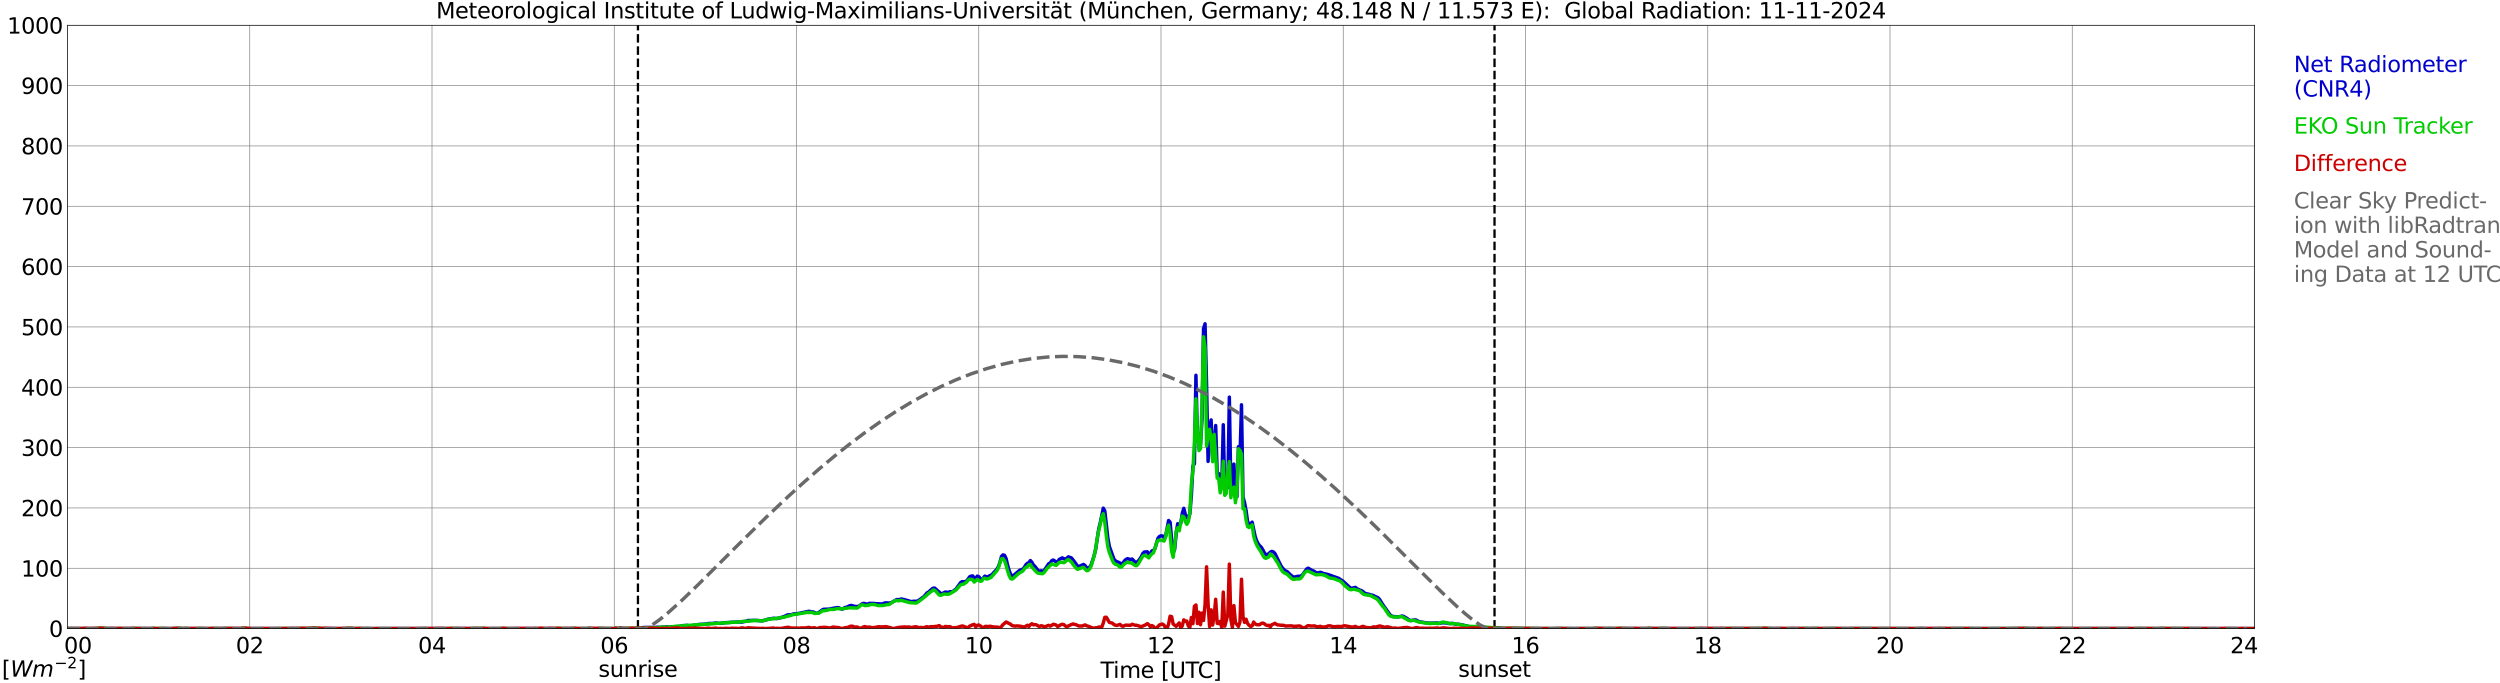 <?xml version="1.0" encoding="utf-8" standalone="no"?>
<!DOCTYPE svg PUBLIC "-//W3C//DTD SVG 1.1//EN"
  "http://www.w3.org/Graphics/SVG/1.1/DTD/svg11.dtd">
<svg xmlns:xlink="http://www.w3.org/1999/xlink" width="1085.4pt" height="296.64pt" viewBox="0 0 1085.4 296.64" xmlns="http://www.w3.org/2000/svg" version="1.1">
 <defs>
  <style type="text/css">*{stroke-linejoin: round; stroke-linecap: butt}</style>
 </defs>
 <g id="figure_1">
  <g id="patch_1">
   <path d="M 0 296.64 
L 1085.4 296.64 
L 1085.4 0 
L 0 0 
z
" style="fill: #ffffff"/>
  </g>
  <g id="axes_1">
   <g id="patch_2">
    <path d="M 29.306 272.909 
L 978.814 272.909 
L 978.814 10.976 
L 29.306 10.976 
z
" style="fill: #ffffff"/>
   </g>
   <g id="patch_3">
    <path d="M 978.814 272.909 
L 978.814 272.909 
L 978.814 10.976 
L 978.814 10.976 
z
" clip-path="url(#p7630d24a46)" style="fill: #d3d3d3; opacity: 0.25; stroke: #d3d3d3; stroke-linejoin: miter"/>
   </g>
   <g id="matplotlib.axis_1">
    <g id="xtick_1">
     <g id="line2d_1">
      <path d="M 29.306 272.909 
L 29.306 10.976 
" clip-path="url(#p7630d24a46)" style="fill: none; stroke: #808080; stroke-width: 0.3; stroke-linecap: square"/>
     </g>
     <g id="line2d_2"/>
     <g id="text_1">
      <!--    00 -->
      <g transform="translate(18.733 283.627) scale(0.095 -0.095)">
       <defs>
        <path id="DejaVuSans-20" transform="scale(0.016)"/>
        <path id="DejaVuSans-30" d="M 2034 4250 
Q 1547 4250 1301 3770 
Q 1056 3291 1056 2328 
Q 1056 1369 1301 889 
Q 1547 409 2034 409 
Q 2525 409 2770 889 
Q 3016 1369 3016 2328 
Q 3016 3291 2770 3770 
Q 2525 4250 2034 4250 
z
M 2034 4750 
Q 2819 4750 3233 4129 
Q 3647 3509 3647 2328 
Q 3647 1150 3233 529 
Q 2819 -91 2034 -91 
Q 1250 -91 836 529 
Q 422 1150 422 2328 
Q 422 3509 836 4129 
Q 1250 4750 2034 4750 
z
" transform="scale(0.016)"/>
       </defs>
       <use xlink:href="#DejaVuSans-20"/>
       <use xlink:href="#DejaVuSans-20" transform="translate(31.787 0)"/>
       <use xlink:href="#DejaVuSans-20" transform="translate(63.574 0)"/>
       <use xlink:href="#DejaVuSans-30" transform="translate(95.361 0)"/>
       <use xlink:href="#DejaVuSans-30" transform="translate(158.984 0)"/>
      </g>
     </g>
    </g>
    <g id="xtick_2">
     <g id="line2d_3">
      <path d="M 108.431 272.909 
L 108.431 10.976 
" clip-path="url(#p7630d24a46)" style="fill: none; stroke: #808080; stroke-width: 0.3; stroke-linecap: square"/>
     </g>
     <g id="line2d_4"/>
     <g id="text_2">
      <!-- 02 -->
      <g transform="translate(102.387 283.627) scale(0.095 -0.095)">
       <defs>
        <path id="DejaVuSans-32" d="M 1228 531 
L 3431 531 
L 3431 0 
L 469 0 
L 469 531 
Q 828 903 1448 1529 
Q 2069 2156 2228 2338 
Q 2531 2678 2651 2914 
Q 2772 3150 2772 3378 
Q 2772 3750 2511 3984 
Q 2250 4219 1831 4219 
Q 1534 4219 1204 4116 
Q 875 4013 500 3803 
L 500 4441 
Q 881 4594 1212 4672 
Q 1544 4750 1819 4750 
Q 2544 4750 2975 4387 
Q 3406 4025 3406 3419 
Q 3406 3131 3298 2873 
Q 3191 2616 2906 2266 
Q 2828 2175 2409 1742 
Q 1991 1309 1228 531 
z
" transform="scale(0.016)"/>
       </defs>
       <use xlink:href="#DejaVuSans-30"/>
       <use xlink:href="#DejaVuSans-32" transform="translate(63.623 0)"/>
      </g>
     </g>
    </g>
    <g id="xtick_3">
     <g id="line2d_5">
      <path d="M 187.557 272.909 
L 187.557 10.976 
" clip-path="url(#p7630d24a46)" style="fill: none; stroke: #808080; stroke-width: 0.3; stroke-linecap: square"/>
     </g>
     <g id="line2d_6"/>
     <g id="text_3">
      <!-- 04 -->
      <g transform="translate(181.513 283.627) scale(0.095 -0.095)">
       <defs>
        <path id="DejaVuSans-34" d="M 2419 4116 
L 825 1625 
L 2419 1625 
L 2419 4116 
z
M 2253 4666 
L 3047 4666 
L 3047 1625 
L 3713 1625 
L 3713 1100 
L 3047 1100 
L 3047 0 
L 2419 0 
L 2419 1100 
L 313 1100 
L 313 1709 
L 2253 4666 
z
" transform="scale(0.016)"/>
       </defs>
       <use xlink:href="#DejaVuSans-30"/>
       <use xlink:href="#DejaVuSans-34" transform="translate(63.623 0)"/>
      </g>
     </g>
    </g>
    <g id="xtick_4">
     <g id="line2d_7">
      <path d="M 266.683 272.909 
L 266.683 10.976 
" clip-path="url(#p7630d24a46)" style="fill: none; stroke: #808080; stroke-width: 0.3; stroke-linecap: square"/>
     </g>
     <g id="line2d_8"/>
     <g id="text_4">
      <!-- 06 -->
      <g transform="translate(260.638 283.627) scale(0.095 -0.095)">
       <defs>
        <path id="DejaVuSans-36" d="M 2113 2584 
Q 1688 2584 1439 2293 
Q 1191 2003 1191 1497 
Q 1191 994 1439 701 
Q 1688 409 2113 409 
Q 2538 409 2786 701 
Q 3034 994 3034 1497 
Q 3034 2003 2786 2293 
Q 2538 2584 2113 2584 
z
M 3366 4563 
L 3366 3988 
Q 3128 4100 2886 4159 
Q 2644 4219 2406 4219 
Q 1781 4219 1451 3797 
Q 1122 3375 1075 2522 
Q 1259 2794 1537 2939 
Q 1816 3084 2150 3084 
Q 2853 3084 3261 2657 
Q 3669 2231 3669 1497 
Q 3669 778 3244 343 
Q 2819 -91 2113 -91 
Q 1303 -91 875 529 
Q 447 1150 447 2328 
Q 447 3434 972 4092 
Q 1497 4750 2381 4750 
Q 2619 4750 2861 4703 
Q 3103 4656 3366 4563 
z
" transform="scale(0.016)"/>
       </defs>
       <use xlink:href="#DejaVuSans-30"/>
       <use xlink:href="#DejaVuSans-36" transform="translate(63.623 0)"/>
      </g>
     </g>
    </g>
    <g id="xtick_5">
     <g id="line2d_9">
      <path d="M 345.808 272.909 
L 345.808 10.976 
" clip-path="url(#p7630d24a46)" style="fill: none; stroke: #808080; stroke-width: 0.3; stroke-linecap: square"/>
     </g>
     <g id="line2d_10"/>
     <g id="text_5">
      <!-- 08 -->
      <g transform="translate(339.764 283.627) scale(0.095 -0.095)">
       <defs>
        <path id="DejaVuSans-38" d="M 2034 2216 
Q 1584 2216 1326 1975 
Q 1069 1734 1069 1313 
Q 1069 891 1326 650 
Q 1584 409 2034 409 
Q 2484 409 2743 651 
Q 3003 894 3003 1313 
Q 3003 1734 2745 1975 
Q 2488 2216 2034 2216 
z
M 1403 2484 
Q 997 2584 770 2862 
Q 544 3141 544 3541 
Q 544 4100 942 4425 
Q 1341 4750 2034 4750 
Q 2731 4750 3128 4425 
Q 3525 4100 3525 3541 
Q 3525 3141 3298 2862 
Q 3072 2584 2669 2484 
Q 3125 2378 3379 2068 
Q 3634 1759 3634 1313 
Q 3634 634 3220 271 
Q 2806 -91 2034 -91 
Q 1263 -91 848 271 
Q 434 634 434 1313 
Q 434 1759 690 2068 
Q 947 2378 1403 2484 
z
M 1172 3481 
Q 1172 3119 1398 2916 
Q 1625 2713 2034 2713 
Q 2441 2713 2670 2916 
Q 2900 3119 2900 3481 
Q 2900 3844 2670 4047 
Q 2441 4250 2034 4250 
Q 1625 4250 1398 4047 
Q 1172 3844 1172 3481 
z
" transform="scale(0.016)"/>
       </defs>
       <use xlink:href="#DejaVuSans-30"/>
       <use xlink:href="#DejaVuSans-38" transform="translate(63.623 0)"/>
      </g>
     </g>
    </g>
    <g id="xtick_6">
     <g id="line2d_11">
      <path d="M 424.934 272.909 
L 424.934 10.976 
" clip-path="url(#p7630d24a46)" style="fill: none; stroke: #808080; stroke-width: 0.3; stroke-linecap: square"/>
     </g>
     <g id="line2d_12"/>
     <g id="text_6">
      <!-- 10 -->
      <g transform="translate(418.89 283.627) scale(0.095 -0.095)">
       <defs>
        <path id="DejaVuSans-31" d="M 794 531 
L 1825 531 
L 1825 4091 
L 703 3866 
L 703 4441 
L 1819 4666 
L 2450 4666 
L 2450 531 
L 3481 531 
L 3481 0 
L 794 0 
L 794 531 
z
" transform="scale(0.016)"/>
       </defs>
       <use xlink:href="#DejaVuSans-31"/>
       <use xlink:href="#DejaVuSans-30" transform="translate(63.623 0)"/>
      </g>
     </g>
    </g>
    <g id="xtick_7">
     <g id="line2d_13">
      <path d="M 504.06 272.909 
L 504.06 10.976 
" clip-path="url(#p7630d24a46)" style="fill: none; stroke: #808080; stroke-width: 0.3; stroke-linecap: square"/>
     </g>
     <g id="line2d_14"/>
     <g id="text_7">
      <!-- 12 -->
      <g transform="translate(498.015 283.627) scale(0.095 -0.095)">
       <use xlink:href="#DejaVuSans-31"/>
       <use xlink:href="#DejaVuSans-32" transform="translate(63.623 0)"/>
      </g>
     </g>
    </g>
    <g id="xtick_8">
     <g id="line2d_15">
      <path d="M 583.185 272.909 
L 583.185 10.976 
" clip-path="url(#p7630d24a46)" style="fill: none; stroke: #808080; stroke-width: 0.3; stroke-linecap: square"/>
     </g>
     <g id="line2d_16"/>
     <g id="text_8">
      <!-- 14 -->
      <g transform="translate(577.141 283.627) scale(0.095 -0.095)">
       <use xlink:href="#DejaVuSans-31"/>
       <use xlink:href="#DejaVuSans-34" transform="translate(63.623 0)"/>
      </g>
     </g>
    </g>
    <g id="xtick_9">
     <g id="line2d_17">
      <path d="M 662.311 272.909 
L 662.311 10.976 
" clip-path="url(#p7630d24a46)" style="fill: none; stroke: #808080; stroke-width: 0.3; stroke-linecap: square"/>
     </g>
     <g id="line2d_18"/>
     <g id="text_9">
      <!-- 16 -->
      <g transform="translate(656.267 283.627) scale(0.095 -0.095)">
       <use xlink:href="#DejaVuSans-31"/>
       <use xlink:href="#DejaVuSans-36" transform="translate(63.623 0)"/>
      </g>
     </g>
    </g>
    <g id="xtick_10">
     <g id="line2d_19">
      <path d="M 741.437 272.909 
L 741.437 10.976 
" clip-path="url(#p7630d24a46)" style="fill: none; stroke: #808080; stroke-width: 0.3; stroke-linecap: square"/>
     </g>
     <g id="line2d_20"/>
     <g id="text_10">
      <!-- 18 -->
      <g transform="translate(735.392 283.627) scale(0.095 -0.095)">
       <use xlink:href="#DejaVuSans-31"/>
       <use xlink:href="#DejaVuSans-38" transform="translate(63.623 0)"/>
      </g>
     </g>
    </g>
    <g id="xtick_11">
     <g id="line2d_21">
      <path d="M 820.562 272.909 
L 820.562 10.976 
" clip-path="url(#p7630d24a46)" style="fill: none; stroke: #808080; stroke-width: 0.3; stroke-linecap: square"/>
     </g>
     <g id="line2d_22"/>
     <g id="text_11">
      <!-- 20 -->
      <g transform="translate(814.518 283.627) scale(0.095 -0.095)">
       <use xlink:href="#DejaVuSans-32"/>
       <use xlink:href="#DejaVuSans-30" transform="translate(63.623 0)"/>
      </g>
     </g>
    </g>
    <g id="xtick_12">
     <g id="line2d_23">
      <path d="M 899.688 272.909 
L 899.688 10.976 
" clip-path="url(#p7630d24a46)" style="fill: none; stroke: #808080; stroke-width: 0.3; stroke-linecap: square"/>
     </g>
     <g id="line2d_24"/>
     <g id="text_12">
      <!-- 22 -->
      <g transform="translate(893.644 283.627) scale(0.095 -0.095)">
       <use xlink:href="#DejaVuSans-32"/>
       <use xlink:href="#DejaVuSans-32" transform="translate(63.623 0)"/>
      </g>
     </g>
    </g>
    <g id="xtick_13">
     <g id="line2d_25">
      <path d="M 978.814 272.909 
L 978.814 10.976 
" clip-path="url(#p7630d24a46)" style="fill: none; stroke: #808080; stroke-width: 0.3; stroke-linecap: square"/>
     </g>
     <g id="line2d_26"/>
     <g id="text_13">
      <!-- 24    -->
      <g transform="translate(968.241 283.627) scale(0.095 -0.095)">
       <use xlink:href="#DejaVuSans-32"/>
       <use xlink:href="#DejaVuSans-34" transform="translate(63.623 0)"/>
       <use xlink:href="#DejaVuSans-20" transform="translate(127.246 0)"/>
       <use xlink:href="#DejaVuSans-20" transform="translate(159.033 0)"/>
       <use xlink:href="#DejaVuSans-20" transform="translate(190.82 0)"/>
      </g>
     </g>
    </g>
    <g id="text_14">
     <!-- Time [UTC] -->
     <g transform="translate(477.806 294.322) scale(0.095 -0.095)">
      <defs>
       <path id="DejaVuSans-54" d="M -19 4666 
L 3928 4666 
L 3928 4134 
L 2272 4134 
L 2272 0 
L 1638 0 
L 1638 4134 
L -19 4134 
L -19 4666 
z
" transform="scale(0.016)"/>
       <path id="DejaVuSans-69" d="M 603 3500 
L 1178 3500 
L 1178 0 
L 603 0 
L 603 3500 
z
M 603 4863 
L 1178 4863 
L 1178 4134 
L 603 4134 
L 603 4863 
z
" transform="scale(0.016)"/>
       <path id="DejaVuSans-6d" d="M 3328 2828 
Q 3544 3216 3844 3400 
Q 4144 3584 4550 3584 
Q 5097 3584 5394 3201 
Q 5691 2819 5691 2113 
L 5691 0 
L 5113 0 
L 5113 2094 
Q 5113 2597 4934 2840 
Q 4756 3084 4391 3084 
Q 3944 3084 3684 2787 
Q 3425 2491 3425 1978 
L 3425 0 
L 2847 0 
L 2847 2094 
Q 2847 2600 2669 2842 
Q 2491 3084 2119 3084 
Q 1678 3084 1418 2786 
Q 1159 2488 1159 1978 
L 1159 0 
L 581 0 
L 581 3500 
L 1159 3500 
L 1159 2956 
Q 1356 3278 1631 3431 
Q 1906 3584 2284 3584 
Q 2666 3584 2933 3390 
Q 3200 3197 3328 2828 
z
" transform="scale(0.016)"/>
       <path id="DejaVuSans-65" d="M 3597 1894 
L 3597 1613 
L 953 1613 
Q 991 1019 1311 708 
Q 1631 397 2203 397 
Q 2534 397 2845 478 
Q 3156 559 3463 722 
L 3463 178 
Q 3153 47 2828 -22 
Q 2503 -91 2169 -91 
Q 1331 -91 842 396 
Q 353 884 353 1716 
Q 353 2575 817 3079 
Q 1281 3584 2069 3584 
Q 2775 3584 3186 3129 
Q 3597 2675 3597 1894 
z
M 3022 2063 
Q 3016 2534 2758 2815 
Q 2500 3097 2075 3097 
Q 1594 3097 1305 2825 
Q 1016 2553 972 2059 
L 3022 2063 
z
" transform="scale(0.016)"/>
       <path id="DejaVuSans-5b" d="M 550 4863 
L 1875 4863 
L 1875 4416 
L 1125 4416 
L 1125 -397 
L 1875 -397 
L 1875 -844 
L 550 -844 
L 550 4863 
z
" transform="scale(0.016)"/>
       <path id="DejaVuSans-55" d="M 556 4666 
L 1191 4666 
L 1191 1831 
Q 1191 1081 1462 751 
Q 1734 422 2344 422 
Q 2950 422 3222 751 
Q 3494 1081 3494 1831 
L 3494 4666 
L 4128 4666 
L 4128 1753 
Q 4128 841 3676 375 
Q 3225 -91 2344 -91 
Q 1459 -91 1007 375 
Q 556 841 556 1753 
L 556 4666 
z
" transform="scale(0.016)"/>
       <path id="DejaVuSans-43" d="M 4122 4306 
L 4122 3641 
Q 3803 3938 3442 4084 
Q 3081 4231 2675 4231 
Q 1875 4231 1450 3742 
Q 1025 3253 1025 2328 
Q 1025 1406 1450 917 
Q 1875 428 2675 428 
Q 3081 428 3442 575 
Q 3803 722 4122 1019 
L 4122 359 
Q 3791 134 3420 21 
Q 3050 -91 2638 -91 
Q 1578 -91 968 557 
Q 359 1206 359 2328 
Q 359 3453 968 4101 
Q 1578 4750 2638 4750 
Q 3056 4750 3426 4639 
Q 3797 4528 4122 4306 
z
" transform="scale(0.016)"/>
       <path id="DejaVuSans-5d" d="M 1947 4863 
L 1947 -844 
L 622 -844 
L 622 -397 
L 1369 -397 
L 1369 4416 
L 622 4416 
L 622 4863 
L 1947 4863 
z
" transform="scale(0.016)"/>
      </defs>
      <use xlink:href="#DejaVuSans-54"/>
      <use xlink:href="#DejaVuSans-69" transform="translate(57.959 0)"/>
      <use xlink:href="#DejaVuSans-6d" transform="translate(85.742 0)"/>
      <use xlink:href="#DejaVuSans-65" transform="translate(183.154 0)"/>
      <use xlink:href="#DejaVuSans-20" transform="translate(244.678 0)"/>
      <use xlink:href="#DejaVuSans-5b" transform="translate(276.465 0)"/>
      <use xlink:href="#DejaVuSans-55" transform="translate(315.479 0)"/>
      <use xlink:href="#DejaVuSans-54" transform="translate(388.672 0)"/>
      <use xlink:href="#DejaVuSans-43" transform="translate(443.881 0)"/>
      <use xlink:href="#DejaVuSans-5d" transform="translate(513.705 0)"/>
     </g>
    </g>
   </g>
   <g id="matplotlib.axis_2">
    <g id="ytick_1">
     <g id="line2d_27">
      <path d="M 29.306 272.909 
L 978.814 272.909 
" clip-path="url(#p7630d24a46)" style="fill: none; stroke: #808080; stroke-width: 0.3; stroke-linecap: square"/>
     </g>
     <g id="line2d_28"/>
     <g id="text_15">
      <!-- 0 -->
      <g transform="translate(21.261 276.518) scale(0.095 -0.095)">
       <use xlink:href="#DejaVuSans-30"/>
      </g>
     </g>
    </g>
    <g id="ytick_2">
     <g id="line2d_29">
      <path d="M 29.306 246.715 
L 978.814 246.715 
" clip-path="url(#p7630d24a46)" style="fill: none; stroke: #808080; stroke-width: 0.3; stroke-linecap: square"/>
     </g>
     <g id="line2d_30"/>
     <g id="text_16">
      <!-- 100 -->
      <g transform="translate(9.173 250.325) scale(0.095 -0.095)">
       <use xlink:href="#DejaVuSans-31"/>
       <use xlink:href="#DejaVuSans-30" transform="translate(63.623 0)"/>
       <use xlink:href="#DejaVuSans-30" transform="translate(127.246 0)"/>
      </g>
     </g>
    </g>
    <g id="ytick_3">
     <g id="line2d_31">
      <path d="M 29.306 220.522 
L 978.814 220.522 
" clip-path="url(#p7630d24a46)" style="fill: none; stroke: #808080; stroke-width: 0.3; stroke-linecap: square"/>
     </g>
     <g id="line2d_32"/>
     <g id="text_17">
      <!-- 200 -->
      <g transform="translate(9.173 224.131) scale(0.095 -0.095)">
       <use xlink:href="#DejaVuSans-32"/>
       <use xlink:href="#DejaVuSans-30" transform="translate(63.623 0)"/>
       <use xlink:href="#DejaVuSans-30" transform="translate(127.246 0)"/>
      </g>
     </g>
    </g>
    <g id="ytick_4">
     <g id="line2d_33">
      <path d="M 29.306 194.329 
L 978.814 194.329 
" clip-path="url(#p7630d24a46)" style="fill: none; stroke: #808080; stroke-width: 0.3; stroke-linecap: square"/>
     </g>
     <g id="line2d_34"/>
     <g id="text_18">
      <!-- 300 -->
      <g transform="translate(9.173 197.938) scale(0.095 -0.095)">
       <defs>
        <path id="DejaVuSans-33" d="M 2597 2516 
Q 3050 2419 3304 2112 
Q 3559 1806 3559 1356 
Q 3559 666 3084 287 
Q 2609 -91 1734 -91 
Q 1441 -91 1130 -33 
Q 819 25 488 141 
L 488 750 
Q 750 597 1062 519 
Q 1375 441 1716 441 
Q 2309 441 2620 675 
Q 2931 909 2931 1356 
Q 2931 1769 2642 2001 
Q 2353 2234 1838 2234 
L 1294 2234 
L 1294 2753 
L 1863 2753 
Q 2328 2753 2575 2939 
Q 2822 3125 2822 3475 
Q 2822 3834 2567 4026 
Q 2313 4219 1838 4219 
Q 1578 4219 1281 4162 
Q 984 4106 628 3988 
L 628 4550 
Q 988 4650 1302 4700 
Q 1616 4750 1894 4750 
Q 2613 4750 3031 4423 
Q 3450 4097 3450 3541 
Q 3450 3153 3228 2886 
Q 3006 2619 2597 2516 
z
" transform="scale(0.016)"/>
       </defs>
       <use xlink:href="#DejaVuSans-33"/>
       <use xlink:href="#DejaVuSans-30" transform="translate(63.623 0)"/>
       <use xlink:href="#DejaVuSans-30" transform="translate(127.246 0)"/>
      </g>
     </g>
    </g>
    <g id="ytick_5">
     <g id="line2d_35">
      <path d="M 29.306 168.136 
L 978.814 168.136 
" clip-path="url(#p7630d24a46)" style="fill: none; stroke: #808080; stroke-width: 0.3; stroke-linecap: square"/>
     </g>
     <g id="line2d_36"/>
     <g id="text_19">
      <!-- 400 -->
      <g transform="translate(9.173 171.745) scale(0.095 -0.095)">
       <use xlink:href="#DejaVuSans-34"/>
       <use xlink:href="#DejaVuSans-30" transform="translate(63.623 0)"/>
       <use xlink:href="#DejaVuSans-30" transform="translate(127.246 0)"/>
      </g>
     </g>
    </g>
    <g id="ytick_6">
     <g id="line2d_37">
      <path d="M 29.306 141.942 
L 978.814 141.942 
" clip-path="url(#p7630d24a46)" style="fill: none; stroke: #808080; stroke-width: 0.3; stroke-linecap: square"/>
     </g>
     <g id="line2d_38"/>
     <g id="text_20">
      <!-- 500 -->
      <g transform="translate(9.173 145.551) scale(0.095 -0.095)">
       <defs>
        <path id="DejaVuSans-35" d="M 691 4666 
L 3169 4666 
L 3169 4134 
L 1269 4134 
L 1269 2991 
Q 1406 3038 1543 3061 
Q 1681 3084 1819 3084 
Q 2600 3084 3056 2656 
Q 3513 2228 3513 1497 
Q 3513 744 3044 326 
Q 2575 -91 1722 -91 
Q 1428 -91 1123 -41 
Q 819 9 494 109 
L 494 744 
Q 775 591 1075 516 
Q 1375 441 1709 441 
Q 2250 441 2565 725 
Q 2881 1009 2881 1497 
Q 2881 1984 2565 2268 
Q 2250 2553 1709 2553 
Q 1456 2553 1204 2497 
Q 953 2441 691 2322 
L 691 4666 
z
" transform="scale(0.016)"/>
       </defs>
       <use xlink:href="#DejaVuSans-35"/>
       <use xlink:href="#DejaVuSans-30" transform="translate(63.623 0)"/>
       <use xlink:href="#DejaVuSans-30" transform="translate(127.246 0)"/>
      </g>
     </g>
    </g>
    <g id="ytick_7">
     <g id="line2d_39">
      <path d="M 29.306 115.749 
L 978.814 115.749 
" clip-path="url(#p7630d24a46)" style="fill: none; stroke: #808080; stroke-width: 0.3; stroke-linecap: square"/>
     </g>
     <g id="line2d_40"/>
     <g id="text_21">
      <!-- 600 -->
      <g transform="translate(9.173 119.358) scale(0.095 -0.095)">
       <use xlink:href="#DejaVuSans-36"/>
       <use xlink:href="#DejaVuSans-30" transform="translate(63.623 0)"/>
       <use xlink:href="#DejaVuSans-30" transform="translate(127.246 0)"/>
      </g>
     </g>
    </g>
    <g id="ytick_8">
     <g id="line2d_41">
      <path d="M 29.306 89.556 
L 978.814 89.556 
" clip-path="url(#p7630d24a46)" style="fill: none; stroke: #808080; stroke-width: 0.3; stroke-linecap: square"/>
     </g>
     <g id="line2d_42"/>
     <g id="text_22">
      <!-- 700 -->
      <g transform="translate(9.173 93.165) scale(0.095 -0.095)">
       <defs>
        <path id="DejaVuSans-37" d="M 525 4666 
L 3525 4666 
L 3525 4397 
L 1831 0 
L 1172 0 
L 2766 4134 
L 525 4134 
L 525 4666 
z
" transform="scale(0.016)"/>
       </defs>
       <use xlink:href="#DejaVuSans-37"/>
       <use xlink:href="#DejaVuSans-30" transform="translate(63.623 0)"/>
       <use xlink:href="#DejaVuSans-30" transform="translate(127.246 0)"/>
      </g>
     </g>
    </g>
    <g id="ytick_9">
     <g id="line2d_43">
      <path d="M 29.306 63.362 
L 978.814 63.362 
" clip-path="url(#p7630d24a46)" style="fill: none; stroke: #808080; stroke-width: 0.3; stroke-linecap: square"/>
     </g>
     <g id="line2d_44"/>
     <g id="text_23">
      <!-- 800 -->
      <g transform="translate(9.173 66.972) scale(0.095 -0.095)">
       <use xlink:href="#DejaVuSans-38"/>
       <use xlink:href="#DejaVuSans-30" transform="translate(63.623 0)"/>
       <use xlink:href="#DejaVuSans-30" transform="translate(127.246 0)"/>
      </g>
     </g>
    </g>
    <g id="ytick_10">
     <g id="line2d_45">
      <path d="M 29.306 37.169 
L 978.814 37.169 
" clip-path="url(#p7630d24a46)" style="fill: none; stroke: #808080; stroke-width: 0.3; stroke-linecap: square"/>
     </g>
     <g id="line2d_46"/>
     <g id="text_24">
      <!-- 900 -->
      <g transform="translate(9.173 40.778) scale(0.095 -0.095)">
       <defs>
        <path id="DejaVuSans-39" d="M 703 97 
L 703 672 
Q 941 559 1184 500 
Q 1428 441 1663 441 
Q 2288 441 2617 861 
Q 2947 1281 2994 2138 
Q 2813 1869 2534 1725 
Q 2256 1581 1919 1581 
Q 1219 1581 811 2004 
Q 403 2428 403 3163 
Q 403 3881 828 4315 
Q 1253 4750 1959 4750 
Q 2769 4750 3195 4129 
Q 3622 3509 3622 2328 
Q 3622 1225 3098 567 
Q 2575 -91 1691 -91 
Q 1453 -91 1209 -44 
Q 966 3 703 97 
z
M 1959 2075 
Q 2384 2075 2632 2365 
Q 2881 2656 2881 3163 
Q 2881 3666 2632 3958 
Q 2384 4250 1959 4250 
Q 1534 4250 1286 3958 
Q 1038 3666 1038 3163 
Q 1038 2656 1286 2365 
Q 1534 2075 1959 2075 
z
" transform="scale(0.016)"/>
       </defs>
       <use xlink:href="#DejaVuSans-39"/>
       <use xlink:href="#DejaVuSans-30" transform="translate(63.623 0)"/>
       <use xlink:href="#DejaVuSans-30" transform="translate(127.246 0)"/>
      </g>
     </g>
    </g>
    <g id="ytick_11">
     <g id="line2d_47">
      <path d="M 29.306 10.976 
L 978.814 10.976 
" clip-path="url(#p7630d24a46)" style="fill: none; stroke: #808080; stroke-width: 0.3; stroke-linecap: square"/>
     </g>
     <g id="line2d_48"/>
     <g id="text_25">
      <!-- 1000 -->
      <g transform="translate(3.128 14.585) scale(0.095 -0.095)">
       <use xlink:href="#DejaVuSans-31"/>
       <use xlink:href="#DejaVuSans-30" transform="translate(63.623 0)"/>
       <use xlink:href="#DejaVuSans-30" transform="translate(127.246 0)"/>
       <use xlink:href="#DejaVuSans-30" transform="translate(190.869 0)"/>
      </g>
     </g>
    </g>
   </g>
   <g id="line2d_49">
    <path d="M 276.969 272.909 
L 276.969 10.976 
" clip-path="url(#p7630d24a46)" style="fill: none; stroke-dasharray: 3.7,1.6; stroke-dashoffset: 0; stroke: #000000"/>
   </g>
   <g id="line2d_50">
    <path d="M 648.86 272.909 
L 648.86 10.976 
" clip-path="url(#p7630d24a46)" style="fill: none; stroke-dasharray: 3.7,1.6; stroke-dashoffset: 0; stroke: #000000"/>
   </g>
   <g id="line2d_51">
    <path d="M 29.306 272.909 
L 268.661 272.909 
L 269.32 272.663 
L 269.98 272.783 
L 271.298 272.885 
L 273.936 272.909 
L 276.573 272.804 
L 277.892 272.825 
L 279.211 272.44 
L 283.167 272.38 
L 283.827 272.479 
L 285.145 272.338 
L 285.805 272.298 
L 286.464 272.398 
L 289.761 272.136 
L 290.42 272.278 
L 291.739 272.115 
L 293.058 272.196 
L 295.036 271.995 
L 296.355 271.631 
L 297.674 271.549 
L 298.333 271.507 
L 298.992 271.691 
L 299.652 271.691 
L 300.971 271.468 
L 301.63 271.447 
L 303.608 271.083 
L 305.586 271.002 
L 306.246 270.96 
L 307.564 270.698 
L 309.543 270.656 
L 310.861 270.454 
L 311.521 270.596 
L 312.839 270.638 
L 314.818 270.334 
L 318.774 270.13 
L 320.093 270.069 
L 322.071 270.09 
L 324.049 269.684 
L 324.708 269.381 
L 328.665 269.341 
L 330.643 269.564 
L 332.621 269.158 
L 333.28 268.854 
L 335.918 268.409 
L 337.236 268.571 
L 339.215 268.105 
L 340.533 267.618 
L 341.852 266.989 
L 342.512 266.911 
L 343.171 266.971 
L 343.83 266.808 
L 344.49 266.525 
L 346.468 266.381 
L 349.105 265.816 
L 351.083 265.41 
L 352.402 265.593 
L 353.062 265.693 
L 354.38 266.282 
L 355.04 266.24 
L 357.018 264.781 
L 357.677 264.519 
L 359.655 264.477 
L 362.952 263.869 
L 363.612 263.77 
L 364.271 263.89 
L 364.93 264.255 
L 365.59 264.477 
L 366.909 263.728 
L 367.568 263.629 
L 368.887 262.979 
L 369.546 262.858 
L 371.524 263.343 
L 372.843 263.243 
L 374.162 262.23 
L 374.821 261.965 
L 375.481 262.046 
L 376.14 262.269 
L 376.799 262.251 
L 377.459 261.947 
L 379.437 261.986 
L 380.096 262.088 
L 381.415 262.128 
L 382.734 262.251 
L 383.393 262.088 
L 384.053 261.805 
L 384.712 261.743 
L 386.031 261.824 
L 386.69 261.703 
L 387.349 261.46 
L 389.328 260.286 
L 389.987 260.346 
L 390.646 260.265 
L 391.306 260.043 
L 392.624 260.346 
L 394.603 260.873 
L 395.262 261.135 
L 395.921 261.177 
L 396.581 261.035 
L 397.899 261.035 
L 398.559 260.873 
L 401.196 258.969 
L 402.515 257.368 
L 403.175 257.044 
L 404.493 255.807 
L 405.153 255.362 
L 405.812 255.323 
L 407.131 256.538 
L 407.79 257.064 
L 408.45 257.793 
L 409.109 257.693 
L 410.428 257.023 
L 411.746 257.206 
L 412.406 256.902 
L 413.065 256.923 
L 413.725 256.821 
L 414.384 256.213 
L 415.043 255.789 
L 417.022 252.991 
L 417.681 252.525 
L 418.34 252.606 
L 419 252.507 
L 419.659 252.221 
L 420.318 251.412 
L 420.978 250.419 
L 421.637 250.136 
L 422.297 250.034 
L 422.956 250.865 
L 423.615 251.352 
L 424.275 250.136 
L 424.934 250.359 
L 425.593 251.189 
L 426.253 251.595 
L 426.912 250.988 
L 427.572 250.136 
L 428.231 250.419 
L 428.89 250.44 
L 429.55 250.013 
L 430.209 249.791 
L 430.869 249.246 
L 432.847 247.116 
L 433.506 245.901 
L 434.165 244.078 
L 434.825 241.548 
L 435.484 240.898 
L 436.144 241.121 
L 436.803 242.498 
L 437.462 245.374 
L 438.122 247.706 
L 438.781 249.345 
L 439.44 250.157 
L 440.1 249.791 
L 442.737 247.582 
L 444.056 247.098 
L 444.716 246.388 
L 445.375 245.233 
L 446.034 244.586 
L 446.694 244.282 
L 447.353 243.371 
L 448.012 244.12 
L 448.672 245.335 
L 449.331 245.922 
L 450.65 247.664 
L 451.309 248.009 
L 451.969 247.805 
L 452.628 247.968 
L 453.287 247.805 
L 455.266 244.788 
L 455.925 244.445 
L 456.584 243.491 
L 457.244 243.127 
L 458.563 243.936 
L 459.222 243.936 
L 459.881 242.862 
L 461.2 242.215 
L 461.859 242.559 
L 462.519 242.763 
L 463.178 242.378 
L 463.838 241.749 
L 465.156 242.215 
L 466.475 243.876 
L 467.794 245.741 
L 468.453 245.922 
L 470.431 245.052 
L 471.091 245.537 
L 471.75 246.53 
L 472.409 246.611 
L 473.069 246.247 
L 473.728 245.275 
L 475.047 241.142 
L 475.706 238.428 
L 477.025 229.614 
L 477.685 226.981 
L 479.003 220.619 
L 479.663 221.834 
L 480.981 233.606 
L 481.641 237.231 
L 483.619 242.763 
L 484.278 243.533 
L 486.256 244.445 
L 486.916 244.989 
L 487.575 244.382 
L 488.235 243.452 
L 488.894 242.862 
L 489.553 242.54 
L 490.213 242.781 
L 490.872 242.883 
L 491.532 242.721 
L 492.85 244.099 
L 493.51 244.12 
L 494.169 243.593 
L 494.828 242.763 
L 495.488 241.728 
L 496.147 240.351 
L 496.807 239.662 
L 498.125 239.562 
L 498.785 240.534 
L 499.444 240.392 
L 500.103 239.177 
L 500.763 239.075 
L 501.422 238.184 
L 502.741 233.708 
L 503.4 232.896 
L 504.06 232.634 
L 504.719 232.694 
L 505.379 233.422 
L 506.038 232.956 
L 507.357 225.989 
L 508.016 226.699 
L 508.675 234.172 
L 509.335 239.965 
L 509.994 238.509 
L 510.654 231.479 
L 511.313 227.366 
L 511.972 227.974 
L 512.632 227.225 
L 513.291 222.908 
L 513.95 220.7 
L 514.61 223.275 
L 515.929 225.381 
L 516.588 223.011 
L 517.247 215.15 
L 517.907 202.328 
L 518.566 201.336 
L 519.226 162.926 
L 519.885 191.146 
L 520.544 188.572 
L 521.204 193.09 
L 521.863 182.11 
L 522.522 142.689 
L 523.182 140.583 
L 523.841 166.776 
L 524.501 200.322 
L 525.16 185.515 
L 525.819 182.314 
L 526.479 198.884 
L 527.138 194.022 
L 527.797 184.745 
L 528.457 205.265 
L 529.116 205.65 
L 529.776 210.836 
L 530.435 211.362 
L 531.094 184.42 
L 531.754 213.976 
L 532.413 210.43 
L 533.073 211.606 
L 533.732 172.426 
L 534.391 212.172 
L 535.051 213.125 
L 535.71 201.498 
L 536.369 215.697 
L 537.029 215.697 
L 537.688 193.92 
L 538.348 198.46 
L 539.007 175.75 
L 539.666 215.758 
L 540.326 218.188 
L 540.985 221.633 
L 541.644 226.395 
L 542.304 227.589 
L 542.963 227.568 
L 543.623 226.699 
L 544.941 232.938 
L 545.601 234.842 
L 546.26 236.097 
L 546.919 236.969 
L 547.579 237.577 
L 548.238 238.651 
L 548.898 239.947 
L 549.557 240.817 
L 550.216 240.796 
L 550.876 240.332 
L 551.535 239.724 
L 552.195 239.4 
L 552.854 239.622 
L 553.513 240.29 
L 555.491 244.342 
L 556.151 245.66 
L 556.81 246.611 
L 557.47 247.342 
L 558.129 247.847 
L 558.788 248.13 
L 560.107 249.426 
L 561.426 250.479 
L 562.085 250.521 
L 563.404 250.218 
L 564.723 250.136 
L 565.382 249.751 
L 567.36 246.975 
L 568.02 246.692 
L 569.338 247.543 
L 570.657 248.07 
L 571.317 248.617 
L 571.976 248.759 
L 573.295 248.455 
L 574.613 248.981 
L 576.592 249.447 
L 581.207 251.087 
L 583.185 252.426 
L 586.482 255.464 
L 588.46 255.019 
L 589.12 255.626 
L 589.779 255.87 
L 590.439 256.234 
L 591.098 256.415 
L 591.757 256.86 
L 592.417 257.45 
L 593.076 257.753 
L 594.395 258.015 
L 595.054 258.259 
L 596.373 258.563 
L 597.032 259.029 
L 597.692 259.231 
L 598.351 259.576 
L 599.011 260.346 
L 600.329 262.494 
L 603.626 267.091 
L 604.286 267.476 
L 604.945 267.678 
L 606.264 267.759 
L 606.923 267.84 
L 608.901 267.455 
L 609.561 267.72 
L 610.879 268.49 
L 611.539 269.016 
L 612.198 269.341 
L 612.858 269.422 
L 614.176 269.119 
L 614.836 269.218 
L 616.154 269.907 
L 619.451 270.454 
L 620.77 270.557 
L 623.408 270.475 
L 624.067 270.475 
L 624.726 270.617 
L 625.386 270.596 
L 626.045 270.373 
L 627.364 270.415 
L 629.342 270.737 
L 630.661 270.638 
L 631.98 270.981 
L 633.298 271.041 
L 634.617 271.246 
L 635.936 271.589 
L 636.595 271.67 
L 637.914 272.136 
L 638.573 272.257 
L 643.189 272.278 
L 643.848 272.419 
L 646.486 272.56 
L 647.145 272.702 
L 648.464 272.642 
L 650.442 272.663 
L 651.102 272.663 
L 652.42 272.909 
L 978.154 272.909 
L 978.154 272.909 
" clip-path="url(#p7630d24a46)" style="fill: none; stroke: #0000cc; stroke-width: 1.5; stroke-linecap: square"/>
   </g>
   <g id="line2d_52">
    <path d="M 28.646 272.815 
L 30.625 272.906 
L 40.515 272.965 
L 43.153 272.728 
L 45.131 272.777 
L 49.747 272.993 
L 51.065 272.93 
L 52.384 272.86 
L 53.703 272.937 
L 57 272.952 
L 57.659 272.813 
L 59.637 272.864 
L 62.275 272.928 
L 62.934 272.894 
L 64.253 272.989 
L 65.572 272.972 
L 66.231 272.791 
L 67.55 272.816 
L 68.209 272.947 
L 70.847 272.807 
L 73.484 273.006 
L 77.441 272.771 
L 78.759 272.859 
L 79.419 272.904 
L 80.737 272.841 
L 84.034 272.975 
L 85.353 272.916 
L 86.672 272.85 
L 87.331 272.92 
L 87.991 272.863 
L 89.309 272.967 
L 92.606 272.853 
L 96.563 272.96 
L 97.222 272.825 
L 97.881 272.826 
L 98.541 272.952 
L 100.519 272.844 
L 101.178 272.941 
L 103.156 272.972 
L 103.816 273.003 
L 105.794 272.69 
L 107.113 272.793 
L 107.772 272.948 
L 115.025 272.925 
L 118.322 272.959 
L 120.96 272.88 
L 122.938 272.905 
L 124.257 272.85 
L 124.916 272.931 
L 126.894 272.881 
L 128.213 272.967 
L 131.51 272.823 
L 132.169 272.949 
L 134.147 272.895 
L 136.125 272.66 
L 139.422 272.834 
L 140.741 273.076 
L 146.676 272.909 
L 149.972 272.973 
L 151.291 272.752 
L 151.951 272.827 
L 152.61 272.762 
L 153.269 272.869 
L 156.566 272.892 
L 157.885 272.955 
L 159.863 272.876 
L 162.501 272.975 
L 163.819 272.869 
L 165.798 272.928 
L 170.413 272.927 
L 171.732 272.948 
L 175.688 272.933 
L 177.666 272.923 
L 178.985 272.946 
L 181.623 272.962 
L 183.601 272.862 
L 184.92 272.881 
L 185.579 272.991 
L 198.767 272.85 
L 200.085 272.979 
L 201.404 272.977 
L 202.723 272.978 
L 204.701 272.846 
L 206.679 272.83 
L 207.998 272.866 
L 209.317 272.816 
L 209.976 272.797 
L 211.295 272.946 
L 212.614 272.964 
L 219.207 272.865 
L 220.526 272.919 
L 223.164 272.942 
L 224.482 273.004 
L 237.011 272.921 
L 238.329 273.069 
L 242.945 272.821 
L 244.264 272.866 
L 246.242 272.904 
L 247.561 272.993 
L 248.22 272.82 
L 249.539 272.804 
L 251.517 272.958 
L 253.495 272.889 
L 254.814 272.909 
L 255.473 272.783 
L 256.133 272.792 
L 256.792 272.969 
L 258.111 273.007 
L 260.748 272.758 
L 262.067 272.911 
L 265.364 272.893 
L 266.683 272.904 
L 267.342 272.733 
L 269.98 272.858 
L 277.892 272.71 
L 279.87 272.686 
L 281.189 272.575 
L 283.827 272.566 
L 285.805 272.483 
L 287.124 272.319 
L 287.783 272.138 
L 289.102 272.298 
L 291.739 272.163 
L 293.717 271.834 
L 295.696 271.782 
L 298.992 271.461 
L 300.311 271.516 
L 302.289 271.202 
L 302.949 271.288 
L 304.927 271.103 
L 306.246 270.998 
L 313.499 270.488 
L 316.796 270.323 
L 317.455 270.149 
L 318.114 270.109 
L 319.433 270.183 
L 320.752 270.069 
L 322.73 269.721 
L 324.708 269.734 
L 327.346 269.37 
L 328.665 269.46 
L 331.302 269.563 
L 332.621 269.089 
L 335.258 268.625 
L 335.918 268.66 
L 338.555 268.221 
L 339.215 268.032 
L 339.874 268.058 
L 340.533 267.969 
L 341.193 267.69 
L 343.171 267.251 
L 344.49 266.742 
L 345.149 266.756 
L 350.424 265.879 
L 351.083 265.939 
L 352.402 265.831 
L 353.721 266.34 
L 355.699 266.153 
L 357.018 265.204 
L 358.337 265.084 
L 358.996 264.994 
L 360.315 264.568 
L 361.634 264.623 
L 362.293 264.54 
L 362.952 264.321 
L 363.612 264.236 
L 365.59 264.33 
L 368.887 263.882 
L 372.184 264.006 
L 372.843 263.527 
L 373.502 262.889 
L 374.162 262.541 
L 374.821 262.658 
L 375.481 262.931 
L 376.799 262.85 
L 378.118 262.456 
L 379.437 262.425 
L 381.415 262.933 
L 383.393 262.87 
L 384.712 262.59 
L 386.031 262.437 
L 387.349 261.556 
L 388.009 261.108 
L 388.668 260.809 
L 389.328 260.709 
L 389.987 260.843 
L 391.306 260.639 
L 393.943 261.364 
L 394.603 261.593 
L 397.24 261.819 
L 397.899 261.809 
L 399.878 260.408 
L 401.856 258.835 
L 403.175 257.626 
L 404.493 256.662 
L 405.153 256.121 
L 405.812 256.261 
L 406.471 256.874 
L 407.79 258.354 
L 408.45 258.484 
L 409.768 257.901 
L 411.746 258.047 
L 413.065 257.394 
L 415.043 256.16 
L 417.022 253.928 
L 417.681 253.674 
L 418.34 253.62 
L 419.659 252.707 
L 420.318 251.852 
L 420.978 251.477 
L 422.297 251.694 
L 422.956 252.706 
L 424.275 251.565 
L 425.593 252.369 
L 426.253 252.219 
L 426.912 251.197 
L 427.572 251.037 
L 428.231 251.403 
L 428.89 251.303 
L 430.209 250.753 
L 432.847 247.73 
L 433.506 246.488 
L 434.165 244.21 
L 434.825 242.566 
L 435.484 242.641 
L 436.144 243.474 
L 436.803 245.366 
L 437.462 247.881 
L 438.122 249.871 
L 438.781 251.211 
L 439.44 251.428 
L 440.1 250.927 
L 442.078 249.118 
L 443.397 248.304 
L 444.056 247.907 
L 444.716 247.012 
L 445.375 246.325 
L 446.034 246.029 
L 446.694 245.16 
L 447.353 245.061 
L 448.012 246.231 
L 449.991 248.364 
L 450.65 248.854 
L 452.628 249.081 
L 453.287 248.601 
L 454.606 246.789 
L 455.925 245.511 
L 456.584 244.869 
L 457.244 244.999 
L 457.903 245.289 
L 458.563 245.449 
L 459.881 244.174 
L 461.2 244.1 
L 461.859 244.307 
L 462.519 243.9 
L 463.178 243.218 
L 463.838 242.928 
L 465.156 243.973 
L 465.816 244.982 
L 467.134 246.606 
L 467.794 247.165 
L 469.113 246.764 
L 469.772 246.435 
L 470.431 246.336 
L 471.75 247.761 
L 472.409 247.651 
L 473.069 247.076 
L 473.728 245.739 
L 475.047 241.292 
L 475.706 238.034 
L 476.366 233.677 
L 477.025 230.296 
L 477.685 227.618 
L 478.344 224.366 
L 479.003 223.042 
L 479.663 226.713 
L 480.322 232.721 
L 480.981 237.439 
L 481.641 239.916 
L 482.96 243.324 
L 483.619 244.512 
L 484.278 245 
L 484.938 245.192 
L 485.597 245.644 
L 486.256 246.28 
L 486.916 246.186 
L 487.575 245.395 
L 488.235 244.788 
L 489.553 244.027 
L 490.213 244.351 
L 490.872 244.302 
L 491.532 244.615 
L 492.85 245.541 
L 493.51 245.56 
L 494.169 244.851 
L 496.147 241.467 
L 496.807 241.096 
L 497.466 241.246 
L 498.785 242.223 
L 499.444 241.144 
L 500.103 240.491 
L 500.763 240.019 
L 501.422 238.194 
L 502.082 235.724 
L 502.741 234.636 
L 504.06 234.476 
L 505.379 234.9 
L 506.038 233.242 
L 506.697 229.67 
L 507.357 227.984 
L 508.016 232.062 
L 508.675 239.361 
L 509.335 241.934 
L 509.994 237.022 
L 510.654 230.483 
L 511.313 229.107 
L 511.972 230.449 
L 512.632 226.865 
L 513.291 224.062 
L 513.95 224.49 
L 514.61 226.458 
L 515.269 227.636 
L 515.929 226.48 
L 516.588 222.469 
L 517.247 210.34 
L 517.907 204.463 
L 518.566 191.624 
L 519.226 173.171 
L 519.885 188.951 
L 520.544 195.644 
L 521.204 194.774 
L 521.863 175.374 
L 522.522 146.238 
L 523.182 150.872 
L 523.841 193.588 
L 524.501 189.577 
L 525.16 186.372 
L 525.819 190.443 
L 526.479 200.434 
L 527.138 188.564 
L 528.457 207.579 
L 529.116 207.796 
L 529.776 213.965 
L 530.435 210.974 
L 531.094 200.248 
L 531.754 215.046 
L 532.413 214.217 
L 533.073 205.562 
L 533.732 200.409 
L 534.391 216.092 
L 535.051 212.648 
L 535.71 211.473 
L 536.369 218.258 
L 537.029 213.897 
L 537.688 194.867 
L 538.348 195.531 
L 539.007 197.177 
L 539.666 220.911 
L 540.326 220.877 
L 540.985 225.703 
L 541.644 228.603 
L 542.304 229.03 
L 543.623 227.882 
L 544.282 232.657 
L 544.941 234.949 
L 545.601 236.569 
L 546.26 237.747 
L 547.579 239.769 
L 548.238 241.058 
L 548.898 242.056 
L 549.557 242.405 
L 550.876 241.779 
L 551.535 240.484 
L 552.195 241.126 
L 552.854 241.557 
L 554.832 244.569 
L 556.151 247.08 
L 556.81 248.076 
L 557.47 248.697 
L 558.788 249.289 
L 560.766 251.186 
L 561.426 251.494 
L 562.085 251.506 
L 562.745 251.352 
L 564.063 251.364 
L 564.723 251.095 
L 565.382 250.239 
L 566.042 249.135 
L 566.701 248.368 
L 567.36 248 
L 568.02 247.981 
L 571.317 249.556 
L 573.295 249.445 
L 573.954 249.475 
L 575.273 249.835 
L 577.251 250.907 
L 577.91 251.062 
L 578.57 251.096 
L 579.889 251.496 
L 580.548 251.806 
L 581.867 252.267 
L 582.526 252.803 
L 583.845 254.278 
L 585.823 255.877 
L 586.482 256.045 
L 587.801 255.812 
L 589.779 256.312 
L 590.439 256.615 
L 591.757 257.84 
L 592.417 258.156 
L 595.054 258.58 
L 597.692 260.006 
L 598.351 260.59 
L 600.329 263.298 
L 600.989 263.969 
L 602.307 265.932 
L 602.967 266.894 
L 603.626 267.476 
L 604.945 267.851 
L 606.264 267.917 
L 607.582 267.78 
L 608.242 267.686 
L 608.901 267.802 
L 610.22 268.559 
L 611.539 269.357 
L 612.198 269.469 
L 613.517 269.31 
L 614.176 269.415 
L 616.154 270.098 
L 620.77 270.712 
L 622.748 270.544 
L 624.067 270.737 
L 624.726 270.699 
L 626.045 270.134 
L 626.705 270.059 
L 628.023 270.369 
L 629.342 270.71 
L 630.661 270.743 
L 631.98 270.852 
L 634.617 271.371 
L 636.595 271.793 
L 637.914 271.919 
L 639.892 272.003 
L 641.211 271.975 
L 644.508 272.273 
L 649.123 272.567 
L 651.102 272.725 
L 656.377 272.782 
L 657.695 272.77 
L 668.905 272.896 
L 671.542 272.905 
L 673.521 272.938 
L 676.817 272.853 
L 681.433 272.914 
L 683.411 272.936 
L 686.049 272.903 
L 690.005 272.905 
L 691.324 272.916 
L 692.643 272.801 
L 697.258 272.951 
L 698.577 272.83 
L 700.555 272.925 
L 703.193 272.822 
L 712.424 272.979 
L 715.062 272.878 
L 715.721 272.798 
L 718.358 272.954 
L 721.655 272.834 
L 722.974 272.849 
L 725.612 272.989 
L 730.227 272.935 
L 734.843 272.934 
L 736.821 272.873 
L 740.118 272.986 
L 744.734 272.929 
L 748.031 272.977 
L 749.349 272.861 
L 750.668 272.838 
L 753.306 272.881 
L 757.262 272.925 
L 763.196 272.858 
L 765.174 272.851 
L 765.834 272.768 
L 770.449 272.955 
L 777.043 272.917 
L 777.703 273.011 
L 784.296 272.835 
L 785.615 272.932 
L 786.934 272.88 
L 788.253 272.813 
L 790.89 272.993 
L 792.868 272.908 
L 796.165 272.836 
L 798.803 272.955 
L 800.781 272.926 
L 802.1 272.98 
L 804.078 272.861 
L 805.397 272.877 
L 807.375 272.881 
L 828.475 272.933 
L 829.794 272.913 
L 834.409 272.892 
L 835.728 272.963 
L 840.344 272.958 
L 841.003 272.975 
L 841.663 272.847 
L 842.981 272.946 
L 848.916 272.911 
L 851.553 272.869 
L 856.169 272.894 
L 859.466 272.905 
L 877.269 272.877 
L 878.588 272.8 
L 883.863 272.944 
L 885.841 272.849 
L 889.797 272.934 
L 891.116 272.894 
L 893.754 272.885 
L 901.666 272.93 
L 923.426 272.894 
L 925.404 272.959 
L 929.36 272.841 
L 930.679 272.92 
L 932.657 272.882 
L 935.954 272.956 
L 937.273 272.93 
L 937.932 272.829 
L 941.888 272.879 
L 964.307 272.979 
L 965.626 272.968 
L 966.945 272.868 
L 971.561 272.963 
L 978.154 272.916 
L 978.154 272.916 
" clip-path="url(#p7630d24a46)" style="fill: none; stroke: #00cc00; stroke-width: 1.5; stroke-linecap: square"/>
   </g>
   <g id="line2d_53">
    <path d="M 29.306 272.874 
L 33.921 272.839 
L 35.24 272.87 
L 37.218 272.773 
L 38.537 272.851 
L 42.493 272.791 
L 43.153 272.728 
L 45.131 272.777 
L 47.109 272.904 
L 48.428 272.805 
L 55.681 272.864 
L 57.659 272.813 
L 59.637 272.864 
L 61.615 272.895 
L 74.803 272.871 
L 76.122 272.804 
L 77.441 272.771 
L 78.759 272.859 
L 79.419 272.904 
L 80.737 272.841 
L 82.056 272.898 
L 83.375 272.854 
L 87.991 272.863 
L 89.969 272.884 
L 92.606 272.853 
L 94.584 272.85 
L 103.816 272.815 
L 104.475 272.901 
L 105.135 272.736 
L 106.453 272.737 
L 109.091 272.892 
L 113.707 272.864 
L 116.344 272.874 
L 119.641 272.894 
L 135.466 272.747 
L 136.125 272.66 
L 140.082 272.832 
L 140.741 272.742 
L 146.676 272.908 
L 151.291 272.752 
L 151.951 272.827 
L 152.61 272.762 
L 153.269 272.869 
L 157.885 272.863 
L 160.523 272.903 
L 172.391 272.887 
L 178.326 272.895 
L 181.623 272.856 
L 182.941 272.871 
L 192.173 272.822 
L 193.492 272.892 
L 195.47 272.886 
L 196.129 272.786 
L 196.788 272.885 
L 200.085 272.839 
L 201.404 272.84 
L 202.723 272.84 
L 204.042 272.886 
L 206.679 272.83 
L 207.998 272.866 
L 209.317 272.816 
L 209.976 272.797 
L 210.635 272.894 
L 214.592 272.865 
L 216.57 272.908 
L 218.548 272.777 
L 219.867 272.893 
L 223.164 272.875 
L 224.482 272.814 
L 231.736 272.854 
L 232.395 272.791 
L 233.054 272.876 
L 235.033 272.741 
L 237.011 272.897 
L 238.329 272.749 
L 240.967 272.843 
L 241.626 272.767 
L 243.604 272.888 
L 249.539 272.804 
L 250.858 272.886 
L 253.495 272.889 
L 254.814 272.908 
L 255.473 272.783 
L 266.683 272.904 
L 267.342 272.733 
L 268.661 272.881 
L 269.32 272.72 
L 270.639 272.854 
L 274.595 272.741 
L 275.255 272.881 
L 277.233 272.639 
L 277.892 272.794 
L 278.552 272.789 
L 279.211 272.639 
L 279.87 272.642 
L 281.189 272.813 
L 282.508 272.687 
L 287.124 272.89 
L 287.783 272.749 
L 288.442 272.896 
L 289.102 272.768 
L 289.761 272.763 
L 290.42 272.899 
L 293.058 272.681 
L 293.717 272.607 
L 295.036 272.743 
L 295.696 272.901 
L 296.355 272.835 
L 297.674 272.88 
L 298.333 272.85 
L 298.992 272.679 
L 300.971 272.825 
L 301.63 272.605 
L 302.289 272.805 
L 306.246 272.871 
L 307.564 272.699 
L 308.883 272.897 
L 310.861 272.675 
L 311.521 272.896 
L 312.839 272.836 
L 314.158 272.902 
L 314.818 272.779 
L 316.796 272.857 
L 318.114 272.726 
L 318.774 272.839 
L 319.433 272.775 
L 320.752 272.887 
L 322.071 272.596 
L 322.73 272.642 
L 323.39 272.807 
L 324.049 272.791 
L 324.708 272.556 
L 328.005 272.753 
L 330.643 272.847 
L 331.302 272.768 
L 331.961 272.906 
L 333.94 272.813 
L 335.918 272.657 
L 336.577 272.873 
L 337.236 272.774 
L 338.555 272.844 
L 339.874 272.751 
L 340.533 272.557 
L 341.193 272.533 
L 341.852 272.341 
L 342.512 272.385 
L 343.171 272.629 
L 344.49 272.693 
L 345.808 272.661 
L 347.127 272.747 
L 347.787 272.607 
L 349.765 272.611 
L 351.083 272.38 
L 352.402 272.671 
L 353.721 272.526 
L 354.38 272.869 
L 355.04 272.901 
L 355.699 272.511 
L 356.359 272.438 
L 357.018 272.486 
L 357.677 272.335 
L 358.996 272.455 
L 360.315 272.677 
L 361.634 272.236 
L 364.271 272.512 
L 364.93 272.798 
L 366.249 272.782 
L 366.909 272.5 
L 367.568 272.487 
L 368.227 272.318 
L 368.887 272.006 
L 369.546 271.851 
L 370.206 271.902 
L 370.865 272.202 
L 371.524 272.286 
L 372.184 272.206 
L 372.843 272.625 
L 373.502 272.716 
L 374.162 272.598 
L 374.821 272.216 
L 375.481 272.024 
L 376.14 272.238 
L 376.799 272.31 
L 377.459 272.242 
L 378.777 272.517 
L 380.096 272.368 
L 381.415 272.103 
L 382.734 272.195 
L 384.712 272.061 
L 386.69 272.552 
L 387.349 272.813 
L 388.009 272.854 
L 389.987 272.412 
L 391.965 272.247 
L 392.624 272.188 
L 393.943 272.276 
L 394.603 272.189 
L 395.262 272.384 
L 395.921 272.419 
L 397.24 272.125 
L 397.899 272.136 
L 398.559 272.398 
L 399.218 272.48 
L 399.878 272.402 
L 401.196 272.529 
L 401.856 272.213 
L 402.515 272.094 
L 403.175 272.326 
L 403.834 272.132 
L 404.493 272.054 
L 405.153 272.15 
L 405.812 271.97 
L 406.471 272.004 
L 407.79 271.619 
L 408.45 272.217 
L 409.768 272.397 
L 410.428 271.973 
L 411.087 272.082 
L 412.406 272.053 
L 413.725 272.725 
L 414.384 272.457 
L 415.043 272.538 
L 417.681 271.76 
L 418.34 271.895 
L 419.659 272.424 
L 420.318 272.469 
L 420.978 271.851 
L 422.297 271.249 
L 422.956 271.067 
L 423.615 272.178 
L 424.275 271.481 
L 424.934 271.349 
L 425.593 271.729 
L 426.912 272.699 
L 427.572 272.008 
L 428.231 271.925 
L 428.89 272.046 
L 429.55 271.912 
L 430.209 271.946 
L 430.869 272.143 
L 433.506 272.322 
L 434.165 272.776 
L 435.484 271.166 
L 436.803 270.041 
L 438.781 271.043 
L 439.44 271.638 
L 440.759 271.841 
L 441.419 271.742 
L 442.737 271.842 
L 444.056 272.1 
L 444.716 272.285 
L 446.034 271.465 
L 446.694 272.031 
L 447.353 271.219 
L 448.012 270.798 
L 448.672 271.289 
L 449.331 271.159 
L 449.991 271.297 
L 450.65 271.719 
L 451.309 271.992 
L 451.969 271.665 
L 452.628 271.795 
L 453.287 272.113 
L 453.947 272.009 
L 455.266 271.492 
L 455.925 271.842 
L 456.584 271.531 
L 457.244 271.037 
L 457.903 271.153 
L 458.563 271.397 
L 459.222 272.052 
L 460.541 271.256 
L 461.2 271.025 
L 461.859 271.161 
L 462.519 271.771 
L 463.178 272.069 
L 465.156 271.151 
L 465.816 270.891 
L 467.134 271.211 
L 468.453 271.818 
L 469.113 271.763 
L 469.772 271.829 
L 471.091 271.314 
L 471.75 271.678 
L 473.069 272.079 
L 473.728 272.445 
L 475.047 272.758 
L 475.706 272.515 
L 476.366 272.535 
L 477.025 272.227 
L 478.344 272.281 
L 479.003 270.486 
L 479.663 268.03 
L 480.322 267.979 
L 481.641 270.223 
L 482.96 270.543 
L 483.619 271.16 
L 484.278 271.442 
L 484.938 271.554 
L 486.256 271.074 
L 486.916 271.712 
L 487.575 271.895 
L 488.235 271.573 
L 488.894 271.402 
L 490.872 271.491 
L 491.532 271.015 
L 492.85 271.466 
L 493.51 271.468 
L 495.488 272.086 
L 497.466 271.225 
L 498.125 270.744 
L 498.785 271.219 
L 499.444 272.157 
L 500.103 271.594 
L 500.763 271.964 
L 501.422 272.899 
L 502.082 272.678 
L 503.4 271.3 
L 504.06 271.067 
L 504.719 270.956 
L 505.379 271.432 
L 506.038 272.623 
L 506.697 272.863 
L 507.357 270.914 
L 508.016 267.546 
L 508.675 267.719 
L 509.335 270.94 
L 510.654 271.913 
L 511.972 270.434 
L 512.632 272.549 
L 513.291 271.755 
L 513.95 269.119 
L 514.61 269.726 
L 515.269 269.64 
L 515.929 271.81 
L 516.588 272.368 
L 517.247 268.099 
L 517.907 270.774 
L 518.566 263.197 
L 519.226 262.663 
L 519.885 270.713 
L 520.544 265.836 
L 521.204 271.224 
L 521.863 266.173 
L 522.522 269.359 
L 523.182 262.619 
L 523.841 246.097 
L 524.501 262.164 
L 525.16 272.052 
L 525.819 264.78 
L 526.479 271.359 
L 527.138 267.45 
L 527.797 260.184 
L 528.457 270.595 
L 529.116 270.763 
L 529.776 269.779 
L 530.435 272.52 
L 531.094 257.081 
L 531.754 271.84 
L 533.073 266.865 
L 533.732 244.926 
L 534.391 268.988 
L 535.051 272.432 
L 535.71 262.933 
L 536.369 270.348 
L 537.688 271.962 
L 538.348 269.98 
L 539.007 251.482 
L 539.666 267.756 
L 540.326 270.22 
L 540.985 268.839 
L 541.644 270.7 
L 542.304 271.468 
L 542.963 271.992 
L 543.623 271.725 
L 544.282 270.07 
L 544.941 270.898 
L 545.601 271.182 
L 546.26 271.258 
L 546.919 271.2 
L 547.579 270.716 
L 548.238 270.502 
L 548.898 270.8 
L 549.557 271.321 
L 550.216 271.614 
L 550.876 271.462 
L 551.535 272.149 
L 552.195 271.183 
L 552.854 270.974 
L 553.513 270.614 
L 554.173 271.057 
L 554.832 271.344 
L 555.491 271.35 
L 556.151 271.489 
L 556.81 271.444 
L 557.47 271.553 
L 558.129 271.787 
L 560.766 271.718 
L 561.426 271.894 
L 562.745 271.894 
L 564.063 271.741 
L 564.723 271.95 
L 565.382 272.422 
L 566.042 272.653 
L 566.701 272.427 
L 567.36 271.883 
L 568.02 271.619 
L 569.338 271.808 
L 570.657 271.734 
L 571.976 272.162 
L 573.295 271.919 
L 573.954 272.213 
L 575.273 272.196 
L 575.932 272.047 
L 576.592 271.736 
L 577.251 271.693 
L 577.91 271.821 
L 578.57 272.07 
L 579.889 272.076 
L 580.548 271.968 
L 582.526 272.023 
L 583.185 271.782 
L 583.845 271.685 
L 587.142 272.292 
L 588.46 271.956 
L 589.12 272.331 
L 590.439 272.528 
L 591.098 272.116 
L 591.757 271.929 
L 593.076 272.412 
L 595.054 272.588 
L 596.373 272.146 
L 597.032 272.243 
L 597.692 272.134 
L 599.011 271.751 
L 600.329 272.105 
L 600.989 272.364 
L 602.307 272.143 
L 602.967 272.255 
L 604.286 272.684 
L 604.945 272.736 
L 605.604 272.657 
L 606.923 272.856 
L 608.242 272.678 
L 609.561 272.501 
L 610.879 272.412 
L 612.858 272.867 
L 613.517 272.838 
L 614.836 272.475 
L 615.495 272.537 
L 616.154 272.718 
L 619.451 272.77 
L 620.77 272.754 
L 622.089 272.759 
L 624.067 272.648 
L 624.726 272.827 
L 626.705 272.574 
L 629.342 272.881 
L 630.001 272.899 
L 630.661 272.803 
L 631.98 272.78 
L 633.298 272.849 
L 633.958 272.755 
L 637.255 272.862 
L 638.573 272.616 
L 646.486 272.796 
L 647.145 272.668 
L 647.805 272.775 
L 649.783 272.79 
L 650.442 272.875 
L 655.717 272.752 
L 659.674 272.836 
L 674.18 272.903 
L 676.817 272.853 
L 681.433 272.904 
L 688.686 272.89 
L 691.324 272.901 
L 692.643 272.801 
L 695.939 272.853 
L 697.258 272.866 
L 701.215 272.881 
L 703.193 272.822 
L 708.468 272.884 
L 709.786 272.836 
L 711.105 272.839 
L 713.743 272.871 
L 715.062 272.878 
L 715.721 272.798 
L 717.699 272.856 
L 724.952 272.841 
L 728.909 272.871 
L 731.546 272.886 
L 733.524 272.895 
L 735.502 272.88 
L 736.821 272.873 
L 737.48 272.903 
L 738.14 272.797 
L 746.052 272.864 
L 747.371 272.77 
L 748.69 272.88 
L 752.646 272.861 
L 755.943 272.866 
L 765.174 272.851 
L 765.834 272.768 
L 768.471 272.879 
L 769.79 272.896 
L 773.087 272.829 
L 777.043 272.901 
L 777.703 272.807 
L 781.659 272.871 
L 831.772 272.896 
L 833.75 272.844 
L 835.069 272.861 
L 844.3 272.848 
L 846.938 272.879 
L 848.256 272.855 
L 849.575 272.879 
L 856.169 272.894 
L 859.466 272.905 
L 871.994 272.904 
L 873.313 272.875 
L 875.291 272.86 
L 876.61 272.788 
L 877.269 272.877 
L 878.588 272.8 
L 881.885 272.905 
L 882.544 272.833 
L 883.863 272.873 
L 888.479 272.901 
L 889.797 272.883 
L 895.732 272.856 
L 897.051 272.884 
L 902.326 272.891 
L 933.976 272.89 
L 937.273 272.887 
L 938.592 272.854 
L 940.57 272.874 
L 952.438 272.87 
L 954.417 272.877 
L 957.054 272.88 
L 959.032 272.866 
L 962.989 272.908 
L 965.626 272.849 
L 967.604 272.895 
L 973.539 272.865 
L 975.517 272.89 
L 978.154 272.902 
L 978.154 272.902 
" clip-path="url(#p7630d24a46)" style="fill: none; stroke: #cc0000; stroke-width: 1.5; stroke-linecap: square"/>
   </g>
   <g id="line2d_54">
    <path d="M 29.306 272.909 
L 279.87 272.909 
L 283.167 271.309 
L 286.464 268.973 
L 289.761 266.293 
L 296.355 260.351 
L 302.949 253.995 
L 319.433 237.562 
L 332.621 224.608 
L 342.512 215.274 
L 349.105 209.296 
L 355.699 203.543 
L 362.293 198.039 
L 368.887 192.802 
L 375.481 187.851 
L 382.074 183.201 
L 388.668 178.866 
L 395.262 174.859 
L 401.856 171.19 
L 408.45 167.871 
L 415.043 164.909 
L 421.637 162.313 
L 428.231 160.09 
L 434.825 158.245 
L 441.419 156.783 
L 448.012 155.707 
L 454.606 155.021 
L 461.2 154.727 
L 467.794 154.824 
L 474.388 155.312 
L 480.981 156.192 
L 487.575 157.459 
L 494.169 159.112 
L 500.763 161.145 
L 507.357 163.554 
L 513.95 166.332 
L 520.544 169.473 
L 527.138 172.967 
L 533.732 176.805 
L 540.326 180.977 
L 546.919 185.471 
L 553.513 190.273 
L 560.107 195.369 
L 566.701 200.742 
L 573.295 206.373 
L 579.889 212.242 
L 589.779 221.439 
L 599.67 231.017 
L 616.154 247.446 
L 626.045 257.204 
L 632.639 263.394 
L 635.936 266.293 
L 639.233 268.975 
L 642.53 271.311 
L 645.827 272.909 
L 975.517 272.909 
L 975.517 272.909 
" clip-path="url(#p7630d24a46)" style="fill: none; stroke-dasharray: 5.55,2.4; stroke-dashoffset: 0; stroke: #696969; stroke-width: 1.5"/>
   </g>
   <g id="patch_4">
    <path d="M 29.306 272.909 
L 29.306 10.976 
" style="fill: none; stroke: #000000; stroke-width: 0.3; stroke-linejoin: miter; stroke-linecap: square"/>
   </g>
   <g id="patch_5">
    <path d="M 978.814 272.909 
L 978.814 10.976 
" style="fill: none; stroke: #000000; stroke-width: 0.3; stroke-linejoin: miter; stroke-linecap: square"/>
   </g>
   <g id="patch_6">
    <path d="M 29.306 272.909 
L 978.814 272.909 
" style="fill: none; stroke: #000000; stroke-width: 0.3; stroke-linejoin: miter; stroke-linecap: square"/>
   </g>
   <g id="patch_7">
    <path d="M 29.306 10.976 
L 978.814 10.976 
" style="fill: none; stroke: #000000; stroke-width: 0.3; stroke-linejoin: miter; stroke-linecap: square"/>
   </g>
   <g id="text_26">
    <!-- sunrise -->
    <g transform="translate(259.805 293.863) scale(0.095 -0.095)">
     <defs>
      <path id="DejaVuSans-73" d="M 2834 3397 
L 2834 2853 
Q 2591 2978 2328 3040 
Q 2066 3103 1784 3103 
Q 1356 3103 1142 2972 
Q 928 2841 928 2578 
Q 928 2378 1081 2264 
Q 1234 2150 1697 2047 
L 1894 2003 
Q 2506 1872 2764 1633 
Q 3022 1394 3022 966 
Q 3022 478 2636 193 
Q 2250 -91 1575 -91 
Q 1294 -91 989 -36 
Q 684 19 347 128 
L 347 722 
Q 666 556 975 473 
Q 1284 391 1588 391 
Q 1994 391 2212 530 
Q 2431 669 2431 922 
Q 2431 1156 2273 1281 
Q 2116 1406 1581 1522 
L 1381 1569 
Q 847 1681 609 1914 
Q 372 2147 372 2553 
Q 372 3047 722 3315 
Q 1072 3584 1716 3584 
Q 2034 3584 2315 3537 
Q 2597 3491 2834 3397 
z
" transform="scale(0.016)"/>
      <path id="DejaVuSans-75" d="M 544 1381 
L 544 3500 
L 1119 3500 
L 1119 1403 
Q 1119 906 1312 657 
Q 1506 409 1894 409 
Q 2359 409 2629 706 
Q 2900 1003 2900 1516 
L 2900 3500 
L 3475 3500 
L 3475 0 
L 2900 0 
L 2900 538 
Q 2691 219 2414 64 
Q 2138 -91 1772 -91 
Q 1169 -91 856 284 
Q 544 659 544 1381 
z
M 1991 3584 
L 1991 3584 
z
" transform="scale(0.016)"/>
      <path id="DejaVuSans-6e" d="M 3513 2113 
L 3513 0 
L 2938 0 
L 2938 2094 
Q 2938 2591 2744 2837 
Q 2550 3084 2163 3084 
Q 1697 3084 1428 2787 
Q 1159 2491 1159 1978 
L 1159 0 
L 581 0 
L 581 3500 
L 1159 3500 
L 1159 2956 
Q 1366 3272 1645 3428 
Q 1925 3584 2291 3584 
Q 2894 3584 3203 3211 
Q 3513 2838 3513 2113 
z
" transform="scale(0.016)"/>
      <path id="DejaVuSans-72" d="M 2631 2963 
Q 2534 3019 2420 3045 
Q 2306 3072 2169 3072 
Q 1681 3072 1420 2755 
Q 1159 2438 1159 1844 
L 1159 0 
L 581 0 
L 581 3500 
L 1159 3500 
L 1159 2956 
Q 1341 3275 1631 3429 
Q 1922 3584 2338 3584 
Q 2397 3584 2469 3576 
Q 2541 3569 2628 3553 
L 2631 2963 
z
" transform="scale(0.016)"/>
     </defs>
     <use xlink:href="#DejaVuSans-73"/>
     <use xlink:href="#DejaVuSans-75" transform="translate(52.1 0)"/>
     <use xlink:href="#DejaVuSans-6e" transform="translate(115.479 0)"/>
     <use xlink:href="#DejaVuSans-72" transform="translate(178.857 0)"/>
     <use xlink:href="#DejaVuSans-69" transform="translate(219.971 0)"/>
     <use xlink:href="#DejaVuSans-73" transform="translate(247.754 0)"/>
     <use xlink:href="#DejaVuSans-65" transform="translate(299.854 0)"/>
    </g>
   </g>
   <g id="text_27">
    <!-- sunset -->
    <g transform="translate(633.105 293.863) scale(0.095 -0.095)">
     <defs>
      <path id="DejaVuSans-74" d="M 1172 4494 
L 1172 3500 
L 2356 3500 
L 2356 3053 
L 1172 3053 
L 1172 1153 
Q 1172 725 1289 603 
Q 1406 481 1766 481 
L 2356 481 
L 2356 0 
L 1766 0 
Q 1100 0 847 248 
Q 594 497 594 1153 
L 594 3053 
L 172 3053 
L 172 3500 
L 594 3500 
L 594 4494 
L 1172 4494 
z
" transform="scale(0.016)"/>
     </defs>
     <use xlink:href="#DejaVuSans-73"/>
     <use xlink:href="#DejaVuSans-75" transform="translate(52.1 0)"/>
     <use xlink:href="#DejaVuSans-6e" transform="translate(115.479 0)"/>
     <use xlink:href="#DejaVuSans-73" transform="translate(178.857 0)"/>
     <use xlink:href="#DejaVuSans-65" transform="translate(230.957 0)"/>
     <use xlink:href="#DejaVuSans-74" transform="translate(292.48 0)"/>
    </g>
   </g>
   <g id="text_28">
    <!-- [$Wm^{-2}$] -->
    <g transform="translate(0.821 293.863) scale(0.095 -0.095)">
     <defs>
      <path id="DejaVuSans-Oblique-57" d="M 616 4666 
L 1228 4666 
L 1453 697 
L 3213 4666 
L 3916 4666 
L 4147 697 
L 5888 4666 
L 6528 4666 
L 4453 0 
L 3659 0 
L 3444 3891 
L 1697 0 
L 903 0 
L 616 4666 
z
" transform="scale(0.016)"/>
      <path id="DejaVuSans-Oblique-6d" d="M 5747 2113 
L 5338 0 
L 4763 0 
L 5166 2094 
Q 5191 2228 5203 2325 
Q 5216 2422 5216 2491 
Q 5216 2772 5059 2928 
Q 4903 3084 4622 3084 
Q 4203 3084 3875 2770 
Q 3547 2456 3450 1953 
L 3066 0 
L 2491 0 
L 2900 2094 
Q 2925 2209 2937 2307 
Q 2950 2406 2950 2484 
Q 2950 2769 2794 2926 
Q 2638 3084 2363 3084 
Q 1938 3084 1609 2770 
Q 1281 2456 1184 1953 
L 800 0 
L 225 0 
L 909 3500 
L 1484 3500 
L 1375 2956 
Q 1609 3263 1923 3423 
Q 2238 3584 2597 3584 
Q 2978 3584 3223 3384 
Q 3469 3184 3519 2828 
Q 3781 3197 4126 3390 
Q 4472 3584 4856 3584 
Q 5306 3584 5551 3325 
Q 5797 3066 5797 2591 
Q 5797 2488 5784 2364 
Q 5772 2241 5747 2113 
z
" transform="scale(0.016)"/>
      <path id="DejaVuSans-2212" d="M 678 2272 
L 4684 2272 
L 4684 1741 
L 678 1741 
L 678 2272 
z
" transform="scale(0.016)"/>
     </defs>
     <use xlink:href="#DejaVuSans-5b" transform="translate(0 0.766)"/>
     <use xlink:href="#DejaVuSans-Oblique-57" transform="translate(39.014 0.766)"/>
     <use xlink:href="#DejaVuSans-Oblique-6d" transform="translate(137.891 0.766)"/>
     <use xlink:href="#DejaVuSans-2212" transform="translate(239.953 39.047) scale(0.7)"/>
     <use xlink:href="#DejaVuSans-32" transform="translate(298.605 39.047) scale(0.7)"/>
     <use xlink:href="#DejaVuSans-5d" transform="translate(345.875 0.766)"/>
    </g>
   </g>
   <g id="text_29">
    <!-- Net Radiometer  -->
    <g style="fill: #0000cc" transform="translate(995.905 31.291) scale(0.095 -0.095)">
     <defs>
      <path id="DejaVuSans-4e" d="M 628 4666 
L 1478 4666 
L 3547 763 
L 3547 4666 
L 4159 4666 
L 4159 0 
L 3309 0 
L 1241 3903 
L 1241 0 
L 628 0 
L 628 4666 
z
" transform="scale(0.016)"/>
      <path id="DejaVuSans-52" d="M 2841 2188 
Q 3044 2119 3236 1894 
Q 3428 1669 3622 1275 
L 4263 0 
L 3584 0 
L 2988 1197 
Q 2756 1666 2539 1819 
Q 2322 1972 1947 1972 
L 1259 1972 
L 1259 0 
L 628 0 
L 628 4666 
L 2053 4666 
Q 2853 4666 3247 4331 
Q 3641 3997 3641 3322 
Q 3641 2881 3436 2590 
Q 3231 2300 2841 2188 
z
M 1259 4147 
L 1259 2491 
L 2053 2491 
Q 2509 2491 2742 2702 
Q 2975 2913 2975 3322 
Q 2975 3731 2742 3939 
Q 2509 4147 2053 4147 
L 1259 4147 
z
" transform="scale(0.016)"/>
      <path id="DejaVuSans-61" d="M 2194 1759 
Q 1497 1759 1228 1600 
Q 959 1441 959 1056 
Q 959 750 1161 570 
Q 1363 391 1709 391 
Q 2188 391 2477 730 
Q 2766 1069 2766 1631 
L 2766 1759 
L 2194 1759 
z
M 3341 1997 
L 3341 0 
L 2766 0 
L 2766 531 
Q 2569 213 2275 61 
Q 1981 -91 1556 -91 
Q 1019 -91 701 211 
Q 384 513 384 1019 
Q 384 1609 779 1909 
Q 1175 2209 1959 2209 
L 2766 2209 
L 2766 2266 
Q 2766 2663 2505 2880 
Q 2244 3097 1772 3097 
Q 1472 3097 1187 3025 
Q 903 2953 641 2809 
L 641 3341 
Q 956 3463 1253 3523 
Q 1550 3584 1831 3584 
Q 2591 3584 2966 3190 
Q 3341 2797 3341 1997 
z
" transform="scale(0.016)"/>
      <path id="DejaVuSans-64" d="M 2906 2969 
L 2906 4863 
L 3481 4863 
L 3481 0 
L 2906 0 
L 2906 525 
Q 2725 213 2448 61 
Q 2172 -91 1784 -91 
Q 1150 -91 751 415 
Q 353 922 353 1747 
Q 353 2572 751 3078 
Q 1150 3584 1784 3584 
Q 2172 3584 2448 3432 
Q 2725 3281 2906 2969 
z
M 947 1747 
Q 947 1113 1208 752 
Q 1469 391 1925 391 
Q 2381 391 2643 752 
Q 2906 1113 2906 1747 
Q 2906 2381 2643 2742 
Q 2381 3103 1925 3103 
Q 1469 3103 1208 2742 
Q 947 2381 947 1747 
z
" transform="scale(0.016)"/>
      <path id="DejaVuSans-6f" d="M 1959 3097 
Q 1497 3097 1228 2736 
Q 959 2375 959 1747 
Q 959 1119 1226 758 
Q 1494 397 1959 397 
Q 2419 397 2687 759 
Q 2956 1122 2956 1747 
Q 2956 2369 2687 2733 
Q 2419 3097 1959 3097 
z
M 1959 3584 
Q 2709 3584 3137 3096 
Q 3566 2609 3566 1747 
Q 3566 888 3137 398 
Q 2709 -91 1959 -91 
Q 1206 -91 779 398 
Q 353 888 353 1747 
Q 353 2609 779 3096 
Q 1206 3584 1959 3584 
z
" transform="scale(0.016)"/>
     </defs>
     <use xlink:href="#DejaVuSans-4e"/>
     <use xlink:href="#DejaVuSans-65" transform="translate(74.805 0)"/>
     <use xlink:href="#DejaVuSans-74" transform="translate(136.328 0)"/>
     <use xlink:href="#DejaVuSans-20" transform="translate(175.537 0)"/>
     <use xlink:href="#DejaVuSans-52" transform="translate(207.324 0)"/>
     <use xlink:href="#DejaVuSans-61" transform="translate(274.557 0)"/>
     <use xlink:href="#DejaVuSans-64" transform="translate(335.836 0)"/>
     <use xlink:href="#DejaVuSans-69" transform="translate(399.312 0)"/>
     <use xlink:href="#DejaVuSans-6f" transform="translate(427.096 0)"/>
     <use xlink:href="#DejaVuSans-6d" transform="translate(488.277 0)"/>
     <use xlink:href="#DejaVuSans-65" transform="translate(585.689 0)"/>
     <use xlink:href="#DejaVuSans-74" transform="translate(647.213 0)"/>
     <use xlink:href="#DejaVuSans-65" transform="translate(686.422 0)"/>
     <use xlink:href="#DejaVuSans-72" transform="translate(747.945 0)"/>
     <use xlink:href="#DejaVuSans-20" transform="translate(789.059 0)"/>
    </g>
    <!-- (CNR4) -->
    <g style="fill: #0000cc" transform="translate(995.905 41.929) scale(0.095 -0.095)">
     <defs>
      <path id="DejaVuSans-28" d="M 1984 4856 
Q 1566 4138 1362 3434 
Q 1159 2731 1159 2009 
Q 1159 1288 1364 580 
Q 1569 -128 1984 -844 
L 1484 -844 
Q 1016 -109 783 600 
Q 550 1309 550 2009 
Q 550 2706 781 3412 
Q 1013 4119 1484 4856 
L 1984 4856 
z
" transform="scale(0.016)"/>
      <path id="DejaVuSans-29" d="M 513 4856 
L 1013 4856 
Q 1481 4119 1714 3412 
Q 1947 2706 1947 2009 
Q 1947 1309 1714 600 
Q 1481 -109 1013 -844 
L 513 -844 
Q 928 -128 1133 580 
Q 1338 1288 1338 2009 
Q 1338 2731 1133 3434 
Q 928 4138 513 4856 
z
" transform="scale(0.016)"/>
     </defs>
     <use xlink:href="#DejaVuSans-28"/>
     <use xlink:href="#DejaVuSans-43" transform="translate(39.014 0)"/>
     <use xlink:href="#DejaVuSans-4e" transform="translate(108.838 0)"/>
     <use xlink:href="#DejaVuSans-52" transform="translate(183.643 0)"/>
     <use xlink:href="#DejaVuSans-34" transform="translate(253.125 0)"/>
     <use xlink:href="#DejaVuSans-29" transform="translate(316.748 0)"/>
    </g>
   </g>
   <g id="text_30">
    <!-- EKO Sun Tracker -->
    <g style="fill: #00cc00" transform="translate(995.905 58.008) scale(0.095 -0.095)">
     <defs>
      <path id="DejaVuSans-45" d="M 628 4666 
L 3578 4666 
L 3578 4134 
L 1259 4134 
L 1259 2753 
L 3481 2753 
L 3481 2222 
L 1259 2222 
L 1259 531 
L 3634 531 
L 3634 0 
L 628 0 
L 628 4666 
z
" transform="scale(0.016)"/>
      <path id="DejaVuSans-4b" d="M 628 4666 
L 1259 4666 
L 1259 2694 
L 3353 4666 
L 4166 4666 
L 1850 2491 
L 4331 0 
L 3500 0 
L 1259 2247 
L 1259 0 
L 628 0 
L 628 4666 
z
" transform="scale(0.016)"/>
      <path id="DejaVuSans-4f" d="M 2522 4238 
Q 1834 4238 1429 3725 
Q 1025 3213 1025 2328 
Q 1025 1447 1429 934 
Q 1834 422 2522 422 
Q 3209 422 3611 934 
Q 4013 1447 4013 2328 
Q 4013 3213 3611 3725 
Q 3209 4238 2522 4238 
z
M 2522 4750 
Q 3503 4750 4090 4092 
Q 4678 3434 4678 2328 
Q 4678 1225 4090 567 
Q 3503 -91 2522 -91 
Q 1538 -91 948 565 
Q 359 1222 359 2328 
Q 359 3434 948 4092 
Q 1538 4750 2522 4750 
z
" transform="scale(0.016)"/>
      <path id="DejaVuSans-53" d="M 3425 4513 
L 3425 3897 
Q 3066 4069 2747 4153 
Q 2428 4238 2131 4238 
Q 1616 4238 1336 4038 
Q 1056 3838 1056 3469 
Q 1056 3159 1242 3001 
Q 1428 2844 1947 2747 
L 2328 2669 
Q 3034 2534 3370 2195 
Q 3706 1856 3706 1288 
Q 3706 609 3251 259 
Q 2797 -91 1919 -91 
Q 1588 -91 1214 -16 
Q 841 59 441 206 
L 441 856 
Q 825 641 1194 531 
Q 1563 422 1919 422 
Q 2459 422 2753 634 
Q 3047 847 3047 1241 
Q 3047 1584 2836 1778 
Q 2625 1972 2144 2069 
L 1759 2144 
Q 1053 2284 737 2584 
Q 422 2884 422 3419 
Q 422 4038 858 4394 
Q 1294 4750 2059 4750 
Q 2388 4750 2728 4690 
Q 3069 4631 3425 4513 
z
" transform="scale(0.016)"/>
      <path id="DejaVuSans-63" d="M 3122 3366 
L 3122 2828 
Q 2878 2963 2633 3030 
Q 2388 3097 2138 3097 
Q 1578 3097 1268 2742 
Q 959 2388 959 1747 
Q 959 1106 1268 751 
Q 1578 397 2138 397 
Q 2388 397 2633 464 
Q 2878 531 3122 666 
L 3122 134 
Q 2881 22 2623 -34 
Q 2366 -91 2075 -91 
Q 1284 -91 818 406 
Q 353 903 353 1747 
Q 353 2603 823 3093 
Q 1294 3584 2113 3584 
Q 2378 3584 2631 3529 
Q 2884 3475 3122 3366 
z
" transform="scale(0.016)"/>
      <path id="DejaVuSans-6b" d="M 581 4863 
L 1159 4863 
L 1159 1991 
L 2875 3500 
L 3609 3500 
L 1753 1863 
L 3688 0 
L 2938 0 
L 1159 1709 
L 1159 0 
L 581 0 
L 581 4863 
z
" transform="scale(0.016)"/>
     </defs>
     <use xlink:href="#DejaVuSans-45"/>
     <use xlink:href="#DejaVuSans-4b" transform="translate(63.184 0)"/>
     <use xlink:href="#DejaVuSans-4f" transform="translate(123.26 0)"/>
     <use xlink:href="#DejaVuSans-20" transform="translate(201.971 0)"/>
     <use xlink:href="#DejaVuSans-53" transform="translate(233.758 0)"/>
     <use xlink:href="#DejaVuSans-75" transform="translate(297.234 0)"/>
     <use xlink:href="#DejaVuSans-6e" transform="translate(360.613 0)"/>
     <use xlink:href="#DejaVuSans-20" transform="translate(423.992 0)"/>
     <use xlink:href="#DejaVuSans-54" transform="translate(455.779 0)"/>
     <use xlink:href="#DejaVuSans-72" transform="translate(502.113 0)"/>
     <use xlink:href="#DejaVuSans-61" transform="translate(543.227 0)"/>
     <use xlink:href="#DejaVuSans-63" transform="translate(604.506 0)"/>
     <use xlink:href="#DejaVuSans-6b" transform="translate(659.486 0)"/>
     <use xlink:href="#DejaVuSans-65" transform="translate(713.771 0)"/>
     <use xlink:href="#DejaVuSans-72" transform="translate(775.295 0)"/>
    </g>
   </g>
   <g id="text_31">
    <!-- Difference -->
    <g style="fill: #cc0000" transform="translate(995.905 74.248) scale(0.095 -0.095)">
     <defs>
      <path id="DejaVuSans-44" d="M 1259 4147 
L 1259 519 
L 2022 519 
Q 2988 519 3436 956 
Q 3884 1394 3884 2338 
Q 3884 3275 3436 3711 
Q 2988 4147 2022 4147 
L 1259 4147 
z
M 628 4666 
L 1925 4666 
Q 3281 4666 3915 4102 
Q 4550 3538 4550 2338 
Q 4550 1131 3912 565 
Q 3275 0 1925 0 
L 628 0 
L 628 4666 
z
" transform="scale(0.016)"/>
      <path id="DejaVuSans-66" d="M 2375 4863 
L 2375 4384 
L 1825 4384 
Q 1516 4384 1395 4259 
Q 1275 4134 1275 3809 
L 1275 3500 
L 2222 3500 
L 2222 3053 
L 1275 3053 
L 1275 0 
L 697 0 
L 697 3053 
L 147 3053 
L 147 3500 
L 697 3500 
L 697 3744 
Q 697 4328 969 4595 
Q 1241 4863 1831 4863 
L 2375 4863 
z
" transform="scale(0.016)"/>
     </defs>
     <use xlink:href="#DejaVuSans-44"/>
     <use xlink:href="#DejaVuSans-69" transform="translate(77.002 0)"/>
     <use xlink:href="#DejaVuSans-66" transform="translate(104.785 0)"/>
     <use xlink:href="#DejaVuSans-66" transform="translate(139.99 0)"/>
     <use xlink:href="#DejaVuSans-65" transform="translate(175.195 0)"/>
     <use xlink:href="#DejaVuSans-72" transform="translate(236.719 0)"/>
     <use xlink:href="#DejaVuSans-65" transform="translate(275.582 0)"/>
     <use xlink:href="#DejaVuSans-6e" transform="translate(337.105 0)"/>
     <use xlink:href="#DejaVuSans-63" transform="translate(400.484 0)"/>
     <use xlink:href="#DejaVuSans-65" transform="translate(455.465 0)"/>
    </g>
   </g>
   <g id="text_32">
    <!-- Clear Sky Predict- -->
    <g style="fill: #696969" transform="translate(995.905 90.488) scale(0.095 -0.095)">
     <defs>
      <path id="DejaVuSans-6c" d="M 603 4863 
L 1178 4863 
L 1178 0 
L 603 0 
L 603 4863 
z
" transform="scale(0.016)"/>
      <path id="DejaVuSans-79" d="M 2059 -325 
Q 1816 -950 1584 -1140 
Q 1353 -1331 966 -1331 
L 506 -1331 
L 506 -850 
L 844 -850 
Q 1081 -850 1212 -737 
Q 1344 -625 1503 -206 
L 1606 56 
L 191 3500 
L 800 3500 
L 1894 763 
L 2988 3500 
L 3597 3500 
L 2059 -325 
z
" transform="scale(0.016)"/>
      <path id="DejaVuSans-50" d="M 1259 4147 
L 1259 2394 
L 2053 2394 
Q 2494 2394 2734 2622 
Q 2975 2850 2975 3272 
Q 2975 3691 2734 3919 
Q 2494 4147 2053 4147 
L 1259 4147 
z
M 628 4666 
L 2053 4666 
Q 2838 4666 3239 4311 
Q 3641 3956 3641 3272 
Q 3641 2581 3239 2228 
Q 2838 1875 2053 1875 
L 1259 1875 
L 1259 0 
L 628 0 
L 628 4666 
z
" transform="scale(0.016)"/>
      <path id="DejaVuSans-2d" d="M 313 2009 
L 1997 2009 
L 1997 1497 
L 313 1497 
L 313 2009 
z
" transform="scale(0.016)"/>
     </defs>
     <use xlink:href="#DejaVuSans-43"/>
     <use xlink:href="#DejaVuSans-6c" transform="translate(69.824 0)"/>
     <use xlink:href="#DejaVuSans-65" transform="translate(97.607 0)"/>
     <use xlink:href="#DejaVuSans-61" transform="translate(159.131 0)"/>
     <use xlink:href="#DejaVuSans-72" transform="translate(220.41 0)"/>
     <use xlink:href="#DejaVuSans-20" transform="translate(261.523 0)"/>
     <use xlink:href="#DejaVuSans-53" transform="translate(293.311 0)"/>
     <use xlink:href="#DejaVuSans-6b" transform="translate(356.787 0)"/>
     <use xlink:href="#DejaVuSans-79" transform="translate(411.072 0)"/>
     <use xlink:href="#DejaVuSans-20" transform="translate(470.252 0)"/>
     <use xlink:href="#DejaVuSans-50" transform="translate(502.039 0)"/>
     <use xlink:href="#DejaVuSans-72" transform="translate(560.592 0)"/>
     <use xlink:href="#DejaVuSans-65" transform="translate(599.455 0)"/>
     <use xlink:href="#DejaVuSans-64" transform="translate(660.979 0)"/>
     <use xlink:href="#DejaVuSans-69" transform="translate(724.455 0)"/>
     <use xlink:href="#DejaVuSans-63" transform="translate(752.238 0)"/>
     <use xlink:href="#DejaVuSans-74" transform="translate(807.219 0)"/>
     <use xlink:href="#DejaVuSans-2d" transform="translate(846.428 0)"/>
    </g>
    <!-- ion with libRadtran -->
    <g style="fill: #696969" transform="translate(995.905 101.126) scale(0.095 -0.095)">
     <defs>
      <path id="DejaVuSans-77" d="M 269 3500 
L 844 3500 
L 1563 769 
L 2278 3500 
L 2956 3500 
L 3675 769 
L 4391 3500 
L 4966 3500 
L 4050 0 
L 3372 0 
L 2619 2869 
L 1863 0 
L 1184 0 
L 269 3500 
z
" transform="scale(0.016)"/>
      <path id="DejaVuSans-68" d="M 3513 2113 
L 3513 0 
L 2938 0 
L 2938 2094 
Q 2938 2591 2744 2837 
Q 2550 3084 2163 3084 
Q 1697 3084 1428 2787 
Q 1159 2491 1159 1978 
L 1159 0 
L 581 0 
L 581 4863 
L 1159 4863 
L 1159 2956 
Q 1366 3272 1645 3428 
Q 1925 3584 2291 3584 
Q 2894 3584 3203 3211 
Q 3513 2838 3513 2113 
z
" transform="scale(0.016)"/>
      <path id="DejaVuSans-62" d="M 3116 1747 
Q 3116 2381 2855 2742 
Q 2594 3103 2138 3103 
Q 1681 3103 1420 2742 
Q 1159 2381 1159 1747 
Q 1159 1113 1420 752 
Q 1681 391 2138 391 
Q 2594 391 2855 752 
Q 3116 1113 3116 1747 
z
M 1159 2969 
Q 1341 3281 1617 3432 
Q 1894 3584 2278 3584 
Q 2916 3584 3314 3078 
Q 3713 2572 3713 1747 
Q 3713 922 3314 415 
Q 2916 -91 2278 -91 
Q 1894 -91 1617 61 
Q 1341 213 1159 525 
L 1159 0 
L 581 0 
L 581 4863 
L 1159 4863 
L 1159 2969 
z
" transform="scale(0.016)"/>
     </defs>
     <use xlink:href="#DejaVuSans-69"/>
     <use xlink:href="#DejaVuSans-6f" transform="translate(27.783 0)"/>
     <use xlink:href="#DejaVuSans-6e" transform="translate(88.965 0)"/>
     <use xlink:href="#DejaVuSans-20" transform="translate(152.344 0)"/>
     <use xlink:href="#DejaVuSans-77" transform="translate(184.131 0)"/>
     <use xlink:href="#DejaVuSans-69" transform="translate(265.918 0)"/>
     <use xlink:href="#DejaVuSans-74" transform="translate(293.701 0)"/>
     <use xlink:href="#DejaVuSans-68" transform="translate(332.91 0)"/>
     <use xlink:href="#DejaVuSans-20" transform="translate(396.289 0)"/>
     <use xlink:href="#DejaVuSans-6c" transform="translate(428.076 0)"/>
     <use xlink:href="#DejaVuSans-69" transform="translate(455.859 0)"/>
     <use xlink:href="#DejaVuSans-62" transform="translate(483.643 0)"/>
     <use xlink:href="#DejaVuSans-52" transform="translate(547.119 0)"/>
     <use xlink:href="#DejaVuSans-61" transform="translate(614.352 0)"/>
     <use xlink:href="#DejaVuSans-64" transform="translate(675.631 0)"/>
     <use xlink:href="#DejaVuSans-74" transform="translate(739.107 0)"/>
     <use xlink:href="#DejaVuSans-72" transform="translate(778.316 0)"/>
     <use xlink:href="#DejaVuSans-61" transform="translate(819.43 0)"/>
     <use xlink:href="#DejaVuSans-6e" transform="translate(880.709 0)"/>
    </g>
    <!-- Model and Sound- -->
    <g style="fill: #696969" transform="translate(995.905 111.764) scale(0.095 -0.095)">
     <defs>
      <path id="DejaVuSans-4d" d="M 628 4666 
L 1569 4666 
L 2759 1491 
L 3956 4666 
L 4897 4666 
L 4897 0 
L 4281 0 
L 4281 4097 
L 3078 897 
L 2444 897 
L 1241 4097 
L 1241 0 
L 628 0 
L 628 4666 
z
" transform="scale(0.016)"/>
     </defs>
     <use xlink:href="#DejaVuSans-4d"/>
     <use xlink:href="#DejaVuSans-6f" transform="translate(86.279 0)"/>
     <use xlink:href="#DejaVuSans-64" transform="translate(147.461 0)"/>
     <use xlink:href="#DejaVuSans-65" transform="translate(210.938 0)"/>
     <use xlink:href="#DejaVuSans-6c" transform="translate(272.461 0)"/>
     <use xlink:href="#DejaVuSans-20" transform="translate(300.244 0)"/>
     <use xlink:href="#DejaVuSans-61" transform="translate(332.031 0)"/>
     <use xlink:href="#DejaVuSans-6e" transform="translate(393.311 0)"/>
     <use xlink:href="#DejaVuSans-64" transform="translate(456.689 0)"/>
     <use xlink:href="#DejaVuSans-20" transform="translate(520.166 0)"/>
     <use xlink:href="#DejaVuSans-53" transform="translate(551.953 0)"/>
     <use xlink:href="#DejaVuSans-6f" transform="translate(615.43 0)"/>
     <use xlink:href="#DejaVuSans-75" transform="translate(676.611 0)"/>
     <use xlink:href="#DejaVuSans-6e" transform="translate(739.99 0)"/>
     <use xlink:href="#DejaVuSans-64" transform="translate(803.369 0)"/>
     <use xlink:href="#DejaVuSans-2d" transform="translate(866.846 0)"/>
    </g>
    <!-- ing Data at 12 UTC -->
    <g style="fill: #696969" transform="translate(995.905 122.402) scale(0.095 -0.095)">
     <defs>
      <path id="DejaVuSans-67" d="M 2906 1791 
Q 2906 2416 2648 2759 
Q 2391 3103 1925 3103 
Q 1463 3103 1205 2759 
Q 947 2416 947 1791 
Q 947 1169 1205 825 
Q 1463 481 1925 481 
Q 2391 481 2648 825 
Q 2906 1169 2906 1791 
z
M 3481 434 
Q 3481 -459 3084 -895 
Q 2688 -1331 1869 -1331 
Q 1566 -1331 1297 -1286 
Q 1028 -1241 775 -1147 
L 775 -588 
Q 1028 -725 1275 -790 
Q 1522 -856 1778 -856 
Q 2344 -856 2625 -561 
Q 2906 -266 2906 331 
L 2906 616 
Q 2728 306 2450 153 
Q 2172 0 1784 0 
Q 1141 0 747 490 
Q 353 981 353 1791 
Q 353 2603 747 3093 
Q 1141 3584 1784 3584 
Q 2172 3584 2450 3431 
Q 2728 3278 2906 2969 
L 2906 3500 
L 3481 3500 
L 3481 434 
z
" transform="scale(0.016)"/>
     </defs>
     <use xlink:href="#DejaVuSans-69"/>
     <use xlink:href="#DejaVuSans-6e" transform="translate(27.783 0)"/>
     <use xlink:href="#DejaVuSans-67" transform="translate(91.162 0)"/>
     <use xlink:href="#DejaVuSans-20" transform="translate(154.639 0)"/>
     <use xlink:href="#DejaVuSans-44" transform="translate(186.426 0)"/>
     <use xlink:href="#DejaVuSans-61" transform="translate(263.428 0)"/>
     <use xlink:href="#DejaVuSans-74" transform="translate(324.707 0)"/>
     <use xlink:href="#DejaVuSans-61" transform="translate(363.916 0)"/>
     <use xlink:href="#DejaVuSans-20" transform="translate(425.195 0)"/>
     <use xlink:href="#DejaVuSans-61" transform="translate(456.982 0)"/>
     <use xlink:href="#DejaVuSans-74" transform="translate(518.262 0)"/>
     <use xlink:href="#DejaVuSans-20" transform="translate(557.471 0)"/>
     <use xlink:href="#DejaVuSans-31" transform="translate(589.258 0)"/>
     <use xlink:href="#DejaVuSans-32" transform="translate(652.881 0)"/>
     <use xlink:href="#DejaVuSans-20" transform="translate(716.504 0)"/>
     <use xlink:href="#DejaVuSans-55" transform="translate(748.291 0)"/>
     <use xlink:href="#DejaVuSans-54" transform="translate(821.484 0)"/>
     <use xlink:href="#DejaVuSans-43" transform="translate(876.693 0)"/>
    </g>
   </g>
   <g id="text_33">
    <!-- Meteorological Institute of Ludwig-Maximilians-Universität (München, Germany; 48.148 N / 11.573 E):  Global Radiation: 11-11-2024 -->
    <g transform="translate(189.348 7.976) scale(0.095 -0.095)">
     <defs>
      <path id="DejaVuSans-49" d="M 628 4666 
L 1259 4666 
L 1259 0 
L 628 0 
L 628 4666 
z
" transform="scale(0.016)"/>
      <path id="DejaVuSans-4c" d="M 628 4666 
L 1259 4666 
L 1259 531 
L 3531 531 
L 3531 0 
L 628 0 
L 628 4666 
z
" transform="scale(0.016)"/>
      <path id="DejaVuSans-78" d="M 3513 3500 
L 2247 1797 
L 3578 0 
L 2900 0 
L 1881 1375 
L 863 0 
L 184 0 
L 1544 1831 
L 300 3500 
L 978 3500 
L 1906 2253 
L 2834 3500 
L 3513 3500 
z
" transform="scale(0.016)"/>
      <path id="DejaVuSans-76" d="M 191 3500 
L 800 3500 
L 1894 563 
L 2988 3500 
L 3597 3500 
L 2284 0 
L 1503 0 
L 191 3500 
z
" transform="scale(0.016)"/>
      <path id="DejaVuSans-e4" d="M 2194 1759 
Q 1497 1759 1228 1600 
Q 959 1441 959 1056 
Q 959 750 1161 570 
Q 1363 391 1709 391 
Q 2188 391 2477 730 
Q 2766 1069 2766 1631 
L 2766 1759 
L 2194 1759 
z
M 3341 1997 
L 3341 0 
L 2766 0 
L 2766 531 
Q 2569 213 2275 61 
Q 1981 -91 1556 -91 
Q 1019 -91 701 211 
Q 384 513 384 1019 
Q 384 1609 779 1909 
Q 1175 2209 1959 2209 
L 2766 2209 
L 2766 2266 
Q 2766 2663 2505 2880 
Q 2244 3097 1772 3097 
Q 1472 3097 1187 3025 
Q 903 2953 641 2809 
L 641 3341 
Q 956 3463 1253 3523 
Q 1550 3584 1831 3584 
Q 2591 3584 2966 3190 
Q 3341 2797 3341 1997 
z
M 2150 4850 
L 2784 4850 
L 2784 4219 
L 2150 4219 
L 2150 4850 
z
M 928 4850 
L 1562 4850 
L 1562 4219 
L 928 4219 
L 928 4850 
z
" transform="scale(0.016)"/>
      <path id="DejaVuSans-fc" d="M 544 1381 
L 544 3500 
L 1119 3500 
L 1119 1403 
Q 1119 906 1312 657 
Q 1506 409 1894 409 
Q 2359 409 2629 706 
Q 2900 1003 2900 1516 
L 2900 3500 
L 3475 3500 
L 3475 0 
L 2900 0 
L 2900 538 
Q 2691 219 2414 64 
Q 2138 -91 1772 -91 
Q 1169 -91 856 284 
Q 544 659 544 1381 
z
M 1991 3584 
L 1991 3584 
z
M 2278 4850 
L 2912 4850 
L 2912 4219 
L 2278 4219 
L 2278 4850 
z
M 1056 4850 
L 1690 4850 
L 1690 4219 
L 1056 4219 
L 1056 4850 
z
" transform="scale(0.016)"/>
      <path id="DejaVuSans-2c" d="M 750 794 
L 1409 794 
L 1409 256 
L 897 -744 
L 494 -744 
L 750 256 
L 750 794 
z
" transform="scale(0.016)"/>
      <path id="DejaVuSans-47" d="M 3809 666 
L 3809 1919 
L 2778 1919 
L 2778 2438 
L 4434 2438 
L 4434 434 
Q 4069 175 3628 42 
Q 3188 -91 2688 -91 
Q 1594 -91 976 548 
Q 359 1188 359 2328 
Q 359 3472 976 4111 
Q 1594 4750 2688 4750 
Q 3144 4750 3555 4637 
Q 3966 4525 4313 4306 
L 4313 3634 
Q 3963 3931 3569 4081 
Q 3175 4231 2741 4231 
Q 1884 4231 1454 3753 
Q 1025 3275 1025 2328 
Q 1025 1384 1454 906 
Q 1884 428 2741 428 
Q 3075 428 3337 486 
Q 3600 544 3809 666 
z
" transform="scale(0.016)"/>
      <path id="DejaVuSans-3b" d="M 750 3309 
L 1409 3309 
L 1409 2516 
L 750 2516 
L 750 3309 
z
M 750 794 
L 1409 794 
L 1409 256 
L 897 -744 
L 494 -744 
L 750 256 
L 750 794 
z
" transform="scale(0.016)"/>
      <path id="DejaVuSans-2e" d="M 684 794 
L 1344 794 
L 1344 0 
L 684 0 
L 684 794 
z
" transform="scale(0.016)"/>
      <path id="DejaVuSans-2f" d="M 1625 4666 
L 2156 4666 
L 531 -594 
L 0 -594 
L 1625 4666 
z
" transform="scale(0.016)"/>
      <path id="DejaVuSans-3a" d="M 750 794 
L 1409 794 
L 1409 0 
L 750 0 
L 750 794 
z
M 750 3309 
L 1409 3309 
L 1409 2516 
L 750 2516 
L 750 3309 
z
" transform="scale(0.016)"/>
     </defs>
     <use xlink:href="#DejaVuSans-4d"/>
     <use xlink:href="#DejaVuSans-65" transform="translate(86.279 0)"/>
     <use xlink:href="#DejaVuSans-74" transform="translate(147.803 0)"/>
     <use xlink:href="#DejaVuSans-65" transform="translate(187.012 0)"/>
     <use xlink:href="#DejaVuSans-6f" transform="translate(248.535 0)"/>
     <use xlink:href="#DejaVuSans-72" transform="translate(309.717 0)"/>
     <use xlink:href="#DejaVuSans-6f" transform="translate(348.58 0)"/>
     <use xlink:href="#DejaVuSans-6c" transform="translate(409.762 0)"/>
     <use xlink:href="#DejaVuSans-6f" transform="translate(437.545 0)"/>
     <use xlink:href="#DejaVuSans-67" transform="translate(498.727 0)"/>
     <use xlink:href="#DejaVuSans-69" transform="translate(562.203 0)"/>
     <use xlink:href="#DejaVuSans-63" transform="translate(589.986 0)"/>
     <use xlink:href="#DejaVuSans-61" transform="translate(644.967 0)"/>
     <use xlink:href="#DejaVuSans-6c" transform="translate(706.246 0)"/>
     <use xlink:href="#DejaVuSans-20" transform="translate(734.029 0)"/>
     <use xlink:href="#DejaVuSans-49" transform="translate(765.816 0)"/>
     <use xlink:href="#DejaVuSans-6e" transform="translate(795.309 0)"/>
     <use xlink:href="#DejaVuSans-73" transform="translate(858.688 0)"/>
     <use xlink:href="#DejaVuSans-74" transform="translate(910.787 0)"/>
     <use xlink:href="#DejaVuSans-69" transform="translate(949.996 0)"/>
     <use xlink:href="#DejaVuSans-74" transform="translate(977.779 0)"/>
     <use xlink:href="#DejaVuSans-75" transform="translate(1016.988 0)"/>
     <use xlink:href="#DejaVuSans-74" transform="translate(1080.367 0)"/>
     <use xlink:href="#DejaVuSans-65" transform="translate(1119.576 0)"/>
     <use xlink:href="#DejaVuSans-20" transform="translate(1181.1 0)"/>
     <use xlink:href="#DejaVuSans-6f" transform="translate(1212.887 0)"/>
     <use xlink:href="#DejaVuSans-66" transform="translate(1274.068 0)"/>
     <use xlink:href="#DejaVuSans-20" transform="translate(1309.273 0)"/>
     <use xlink:href="#DejaVuSans-4c" transform="translate(1341.061 0)"/>
     <use xlink:href="#DejaVuSans-75" transform="translate(1395.023 0)"/>
     <use xlink:href="#DejaVuSans-64" transform="translate(1458.402 0)"/>
     <use xlink:href="#DejaVuSans-77" transform="translate(1521.879 0)"/>
     <use xlink:href="#DejaVuSans-69" transform="translate(1603.666 0)"/>
     <use xlink:href="#DejaVuSans-67" transform="translate(1631.449 0)"/>
     <use xlink:href="#DejaVuSans-2d" transform="translate(1694.926 0)"/>
     <use xlink:href="#DejaVuSans-4d" transform="translate(1731.01 0)"/>
     <use xlink:href="#DejaVuSans-61" transform="translate(1817.289 0)"/>
     <use xlink:href="#DejaVuSans-78" transform="translate(1878.568 0)"/>
     <use xlink:href="#DejaVuSans-69" transform="translate(1937.748 0)"/>
     <use xlink:href="#DejaVuSans-6d" transform="translate(1965.531 0)"/>
     <use xlink:href="#DejaVuSans-69" transform="translate(2062.943 0)"/>
     <use xlink:href="#DejaVuSans-6c" transform="translate(2090.727 0)"/>
     <use xlink:href="#DejaVuSans-69" transform="translate(2118.51 0)"/>
     <use xlink:href="#DejaVuSans-61" transform="translate(2146.293 0)"/>
     <use xlink:href="#DejaVuSans-6e" transform="translate(2207.572 0)"/>
     <use xlink:href="#DejaVuSans-73" transform="translate(2270.951 0)"/>
     <use xlink:href="#DejaVuSans-2d" transform="translate(2323.051 0)"/>
     <use xlink:href="#DejaVuSans-55" transform="translate(2359.135 0)"/>
     <use xlink:href="#DejaVuSans-6e" transform="translate(2432.328 0)"/>
     <use xlink:href="#DejaVuSans-69" transform="translate(2495.707 0)"/>
     <use xlink:href="#DejaVuSans-76" transform="translate(2523.49 0)"/>
     <use xlink:href="#DejaVuSans-65" transform="translate(2582.67 0)"/>
     <use xlink:href="#DejaVuSans-72" transform="translate(2644.193 0)"/>
     <use xlink:href="#DejaVuSans-73" transform="translate(2685.307 0)"/>
     <use xlink:href="#DejaVuSans-69" transform="translate(2737.406 0)"/>
     <use xlink:href="#DejaVuSans-74" transform="translate(2765.189 0)"/>
     <use xlink:href="#DejaVuSans-e4" transform="translate(2804.398 0)"/>
     <use xlink:href="#DejaVuSans-74" transform="translate(2865.678 0)"/>
     <use xlink:href="#DejaVuSans-20" transform="translate(2904.887 0)"/>
     <use xlink:href="#DejaVuSans-28" transform="translate(2936.674 0)"/>
     <use xlink:href="#DejaVuSans-4d" transform="translate(2975.688 0)"/>
     <use xlink:href="#DejaVuSans-fc" transform="translate(3061.967 0)"/>
     <use xlink:href="#DejaVuSans-6e" transform="translate(3125.346 0)"/>
     <use xlink:href="#DejaVuSans-63" transform="translate(3188.725 0)"/>
     <use xlink:href="#DejaVuSans-68" transform="translate(3243.705 0)"/>
     <use xlink:href="#DejaVuSans-65" transform="translate(3307.084 0)"/>
     <use xlink:href="#DejaVuSans-6e" transform="translate(3368.607 0)"/>
     <use xlink:href="#DejaVuSans-2c" transform="translate(3431.986 0)"/>
     <use xlink:href="#DejaVuSans-20" transform="translate(3463.773 0)"/>
     <use xlink:href="#DejaVuSans-47" transform="translate(3495.561 0)"/>
     <use xlink:href="#DejaVuSans-65" transform="translate(3573.051 0)"/>
     <use xlink:href="#DejaVuSans-72" transform="translate(3634.574 0)"/>
     <use xlink:href="#DejaVuSans-6d" transform="translate(3673.938 0)"/>
     <use xlink:href="#DejaVuSans-61" transform="translate(3771.35 0)"/>
     <use xlink:href="#DejaVuSans-6e" transform="translate(3832.629 0)"/>
     <use xlink:href="#DejaVuSans-79" transform="translate(3896.008 0)"/>
     <use xlink:href="#DejaVuSans-3b" transform="translate(3955.188 0)"/>
     <use xlink:href="#DejaVuSans-20" transform="translate(3988.879 0)"/>
     <use xlink:href="#DejaVuSans-34" transform="translate(4020.666 0)"/>
     <use xlink:href="#DejaVuSans-38" transform="translate(4084.289 0)"/>
     <use xlink:href="#DejaVuSans-2e" transform="translate(4147.912 0)"/>
     <use xlink:href="#DejaVuSans-31" transform="translate(4179.699 0)"/>
     <use xlink:href="#DejaVuSans-34" transform="translate(4243.322 0)"/>
     <use xlink:href="#DejaVuSans-38" transform="translate(4306.945 0)"/>
     <use xlink:href="#DejaVuSans-20" transform="translate(4370.568 0)"/>
     <use xlink:href="#DejaVuSans-4e" transform="translate(4402.355 0)"/>
     <use xlink:href="#DejaVuSans-20" transform="translate(4477.16 0)"/>
     <use xlink:href="#DejaVuSans-2f" transform="translate(4508.947 0)"/>
     <use xlink:href="#DejaVuSans-20" transform="translate(4542.639 0)"/>
     <use xlink:href="#DejaVuSans-31" transform="translate(4574.426 0)"/>
     <use xlink:href="#DejaVuSans-31" transform="translate(4638.049 0)"/>
     <use xlink:href="#DejaVuSans-2e" transform="translate(4701.672 0)"/>
     <use xlink:href="#DejaVuSans-35" transform="translate(4733.459 0)"/>
     <use xlink:href="#DejaVuSans-37" transform="translate(4797.082 0)"/>
     <use xlink:href="#DejaVuSans-33" transform="translate(4860.705 0)"/>
     <use xlink:href="#DejaVuSans-20" transform="translate(4924.328 0)"/>
     <use xlink:href="#DejaVuSans-45" transform="translate(4956.115 0)"/>
     <use xlink:href="#DejaVuSans-29" transform="translate(5019.299 0)"/>
     <use xlink:href="#DejaVuSans-3a" transform="translate(5058.312 0)"/>
     <use xlink:href="#DejaVuSans-20" transform="translate(5092.004 0)"/>
     <use xlink:href="#DejaVuSans-20" transform="translate(5123.791 0)"/>
     <use xlink:href="#DejaVuSans-47" transform="translate(5155.578 0)"/>
     <use xlink:href="#DejaVuSans-6c" transform="translate(5233.068 0)"/>
     <use xlink:href="#DejaVuSans-6f" transform="translate(5260.852 0)"/>
     <use xlink:href="#DejaVuSans-62" transform="translate(5322.033 0)"/>
     <use xlink:href="#DejaVuSans-61" transform="translate(5385.51 0)"/>
     <use xlink:href="#DejaVuSans-6c" transform="translate(5446.789 0)"/>
     <use xlink:href="#DejaVuSans-20" transform="translate(5474.572 0)"/>
     <use xlink:href="#DejaVuSans-52" transform="translate(5506.359 0)"/>
     <use xlink:href="#DejaVuSans-61" transform="translate(5573.592 0)"/>
     <use xlink:href="#DejaVuSans-64" transform="translate(5634.871 0)"/>
     <use xlink:href="#DejaVuSans-69" transform="translate(5698.348 0)"/>
     <use xlink:href="#DejaVuSans-61" transform="translate(5726.131 0)"/>
     <use xlink:href="#DejaVuSans-74" transform="translate(5787.41 0)"/>
     <use xlink:href="#DejaVuSans-69" transform="translate(5826.619 0)"/>
     <use xlink:href="#DejaVuSans-6f" transform="translate(5854.402 0)"/>
     <use xlink:href="#DejaVuSans-6e" transform="translate(5915.584 0)"/>
     <use xlink:href="#DejaVuSans-3a" transform="translate(5978.963 0)"/>
     <use xlink:href="#DejaVuSans-20" transform="translate(6012.654 0)"/>
     <use xlink:href="#DejaVuSans-31" transform="translate(6044.441 0)"/>
     <use xlink:href="#DejaVuSans-31" transform="translate(6108.064 0)"/>
     <use xlink:href="#DejaVuSans-2d" transform="translate(6171.688 0)"/>
     <use xlink:href="#DejaVuSans-31" transform="translate(6207.771 0)"/>
     <use xlink:href="#DejaVuSans-31" transform="translate(6271.395 0)"/>
     <use xlink:href="#DejaVuSans-2d" transform="translate(6335.018 0)"/>
     <use xlink:href="#DejaVuSans-32" transform="translate(6371.102 0)"/>
     <use xlink:href="#DejaVuSans-30" transform="translate(6434.725 0)"/>
     <use xlink:href="#DejaVuSans-32" transform="translate(6498.348 0)"/>
     <use xlink:href="#DejaVuSans-34" transform="translate(6561.971 0)"/>
    </g>
   </g>
  </g>
 </g>
 <defs>
  <clipPath id="p7630d24a46">
   <rect x="29.306" y="10.976" width="949.508" height="261.933"/>
  </clipPath>
 </defs>
</svg>
